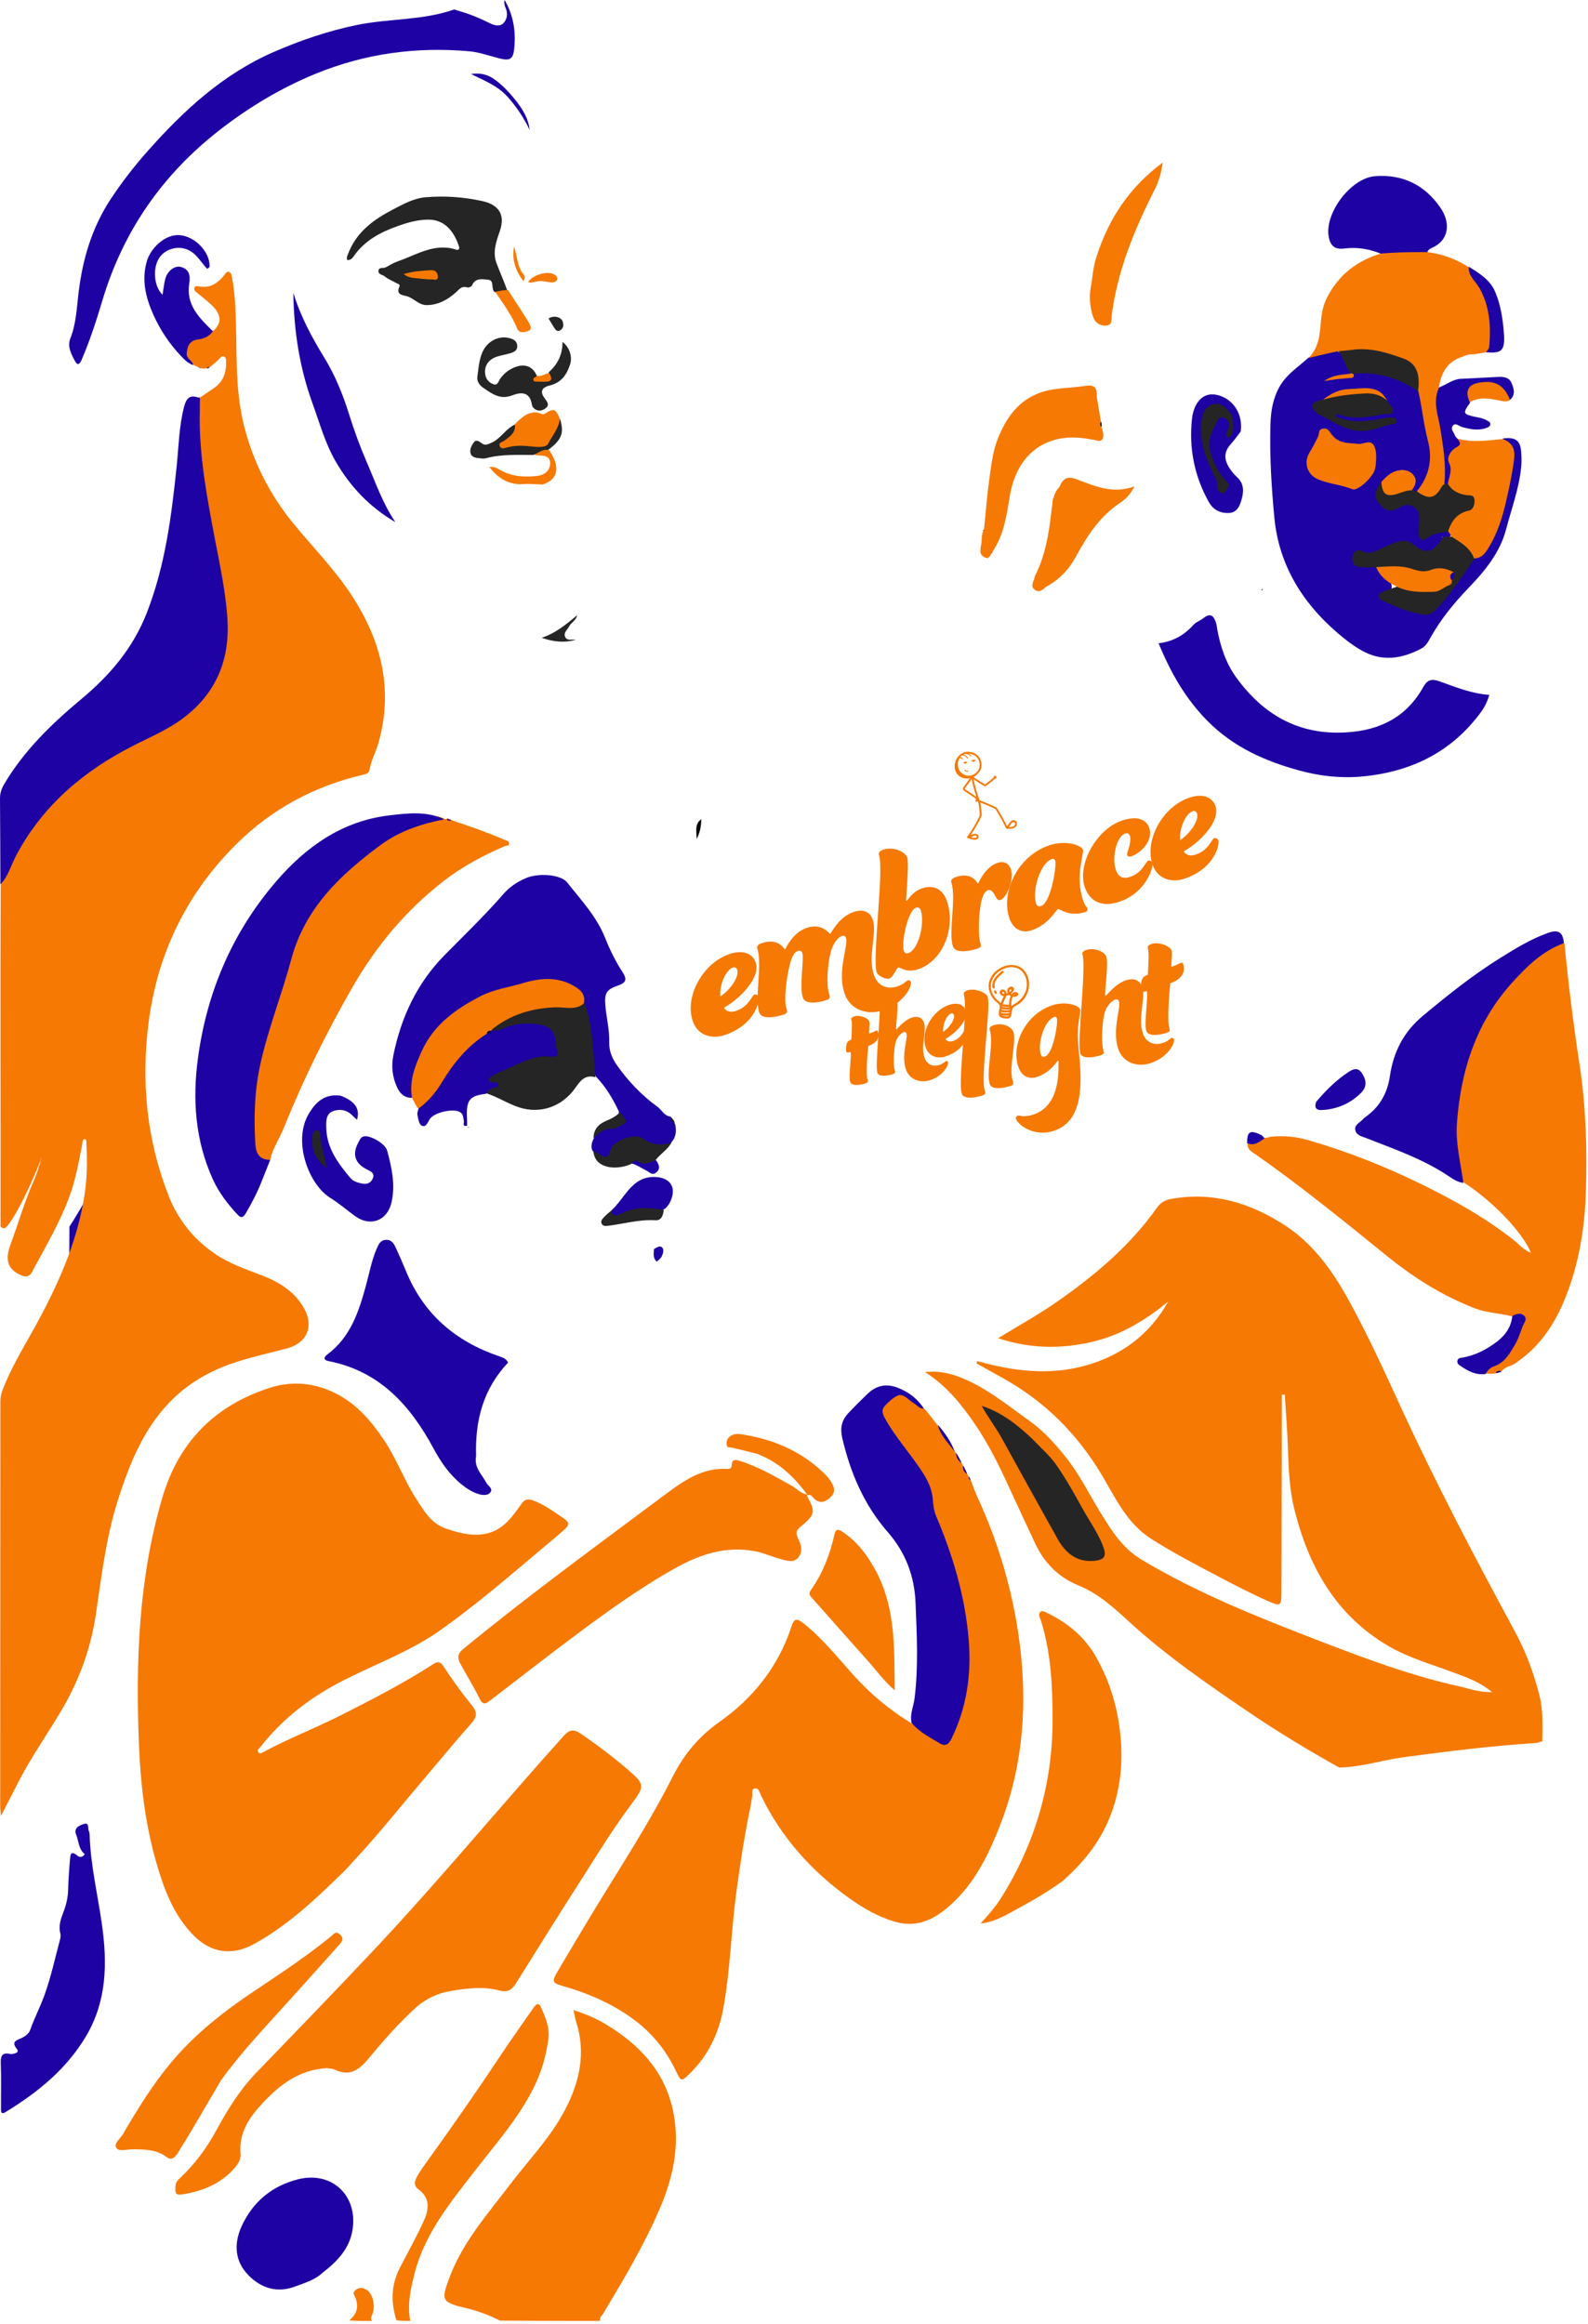 <svg width="477" height="698" viewBox="0 0 477 698" fill="none" xmlns="http://www.w3.org/2000/svg">
<g clip-path="url(#clip0_823_4357)">
<path d="M379.32 176.83C379.1 176.89 378.96 177.03 378.82 177.17C378.88 177.23 378.94 177.28 379 177.34C379.14 177.2 379.27 177.05 379.32 176.83Z" fill="#06354F"/>
<path d="M30.12 382.49C25.08 381.75 23.53 379.09 25.34 374.17C27.92 367.18 30.5 360.2 32.97 353.17C34.48 348.87 35.01 344.32 35.99 339.89C36.06 339.56 36.03 339.16 35.02 338.77C31.66 349.22 26.9 359.03 20.86 368.38C20.77 378.51 20.77 388.5 20.77 398.49C21.01 398.54 21.25 398.58 21.49 398.63C23.22 395.49 24.97 392.37 26.66 389.2C27.81 387.04 29.63 385.23 30.11 382.48L30.12 382.49Z" fill="#1E02A3"/>
<path d="M110.5 253.53C110.94 253.78 111.25 253.56 111.54 253.1C111.14 252.92 110.76 252.98 110.5 253.53Z" fill="#7E3816"/>
<path d="M180.22 697.03C179.96 696.06 180.8 695.47 181.18 694.83C187.39 684.47 193.58 674.1 198.32 662.95C202.12 654.01 204.15 644.74 202.38 635.01C200.09 622.42 192.2 613.99 181.58 607.71C178.76 606.05 175.76 604.79 172.28 603.69C172.56 604.97 172.69 606 173 606.97C176.11 616.47 174.11 625.33 169.61 633.84C165.19 642.2 158.58 648.93 152.94 656.39C146.35 665.09 139.03 673.32 135.07 683.84C132.46 690.78 132.52 691.4 139.78 693.13C143.32 693.97 146.75 695.16 150.16 696.93C160.2 697.02 170.08 697.02 180.22 697.02V697.03Z" fill="#F67904"/>
<path d="M123.23 697.03C122.28 692.16 123.33 687.44 124.53 682.76C127.6 670.77 135.28 661.45 142.62 651.97C148.95 643.8 155.86 636.05 160.47 626.65C162.7 622.1 164.06 617.28 164.73 612.3C165.18 608.96 163.83 605.84 162.51 602.84C161.72 601.05 160.87 602.1 160.21 603.04C156.74 608.04 153.2 612.99 149.84 618.06C142.62 628.94 135.13 639.63 127.5 650.23C126.65 651.41 125.82 652.61 125.15 653.9C124.49 655.17 124.27 656.5 125.72 657.54C129.29 660.1 128.83 663.59 127.34 666.87C125.17 671.67 122.59 676.28 120.16 680.96C117.53 686.03 117.31 691.25 119.08 696.82C120.37 697.03 121.67 697.03 123.22 697.03H123.23Z" fill="#F67904"/>
<path d="M111.7 697.03C111.08 696.05 111.92 695.14 112.11 694.23C112.69 691.42 111.65 688.42 109.84 687.51C108.73 686.95 107.78 687 106.8 687.74C105.72 688.56 106.49 689.38 106.79 690.16C107.82 692.8 107.19 694.95 104.91 696.87C107.03 697.04 109.23 697.04 111.69 697.04L111.7 697.03Z" fill="#F67904"/>
<path d="M60.39 110.62C60.89 110.67 61.26 110.64 61.82 110.66C62.19 110.57 62.4 110.47 62.79 110.42C63.9 109.59 64.87 108.77 65.76 107.87C66.21 107.41 66.56 106.79 67.3 107.11C68.02 107.42 67.9 108.16 67.91 108.77C67.99 112.06 66.96 114.8 64.08 116.67C62.79 117.5 61.57 118.44 60.15 119.33C57.98 119.32 58.08 120.86 58.15 122.08C58.42 126.63 58.62 131.19 58.86 135.74C59.37 145.54 61.97 154.98 63.76 164.55C65.12 171.8 66.64 179.02 67.17 186.37C67.75 194.46 65.64 201.89 60.68 208.44C55.33 215.5 47.53 218.95 39.88 222.61C27.48 228.54 16.95 236.84 8.84 247.94C4.99 253.21 1.46 258.82 0.23 265.69C0.13 282.22 0.14 298.57 0.15 314.91C0.17 332.63 0.19 350.34 0.16 368.3C1.25 369.49 1.88 368.59 2.48 367.84C5.78 363.71 12.43 349.2 13.41 344.55C12.5 347.24 11.75 350.98 10.22 354.42C7.4 360.76 5.5 367.41 3.11 373.89C1.4 378.52 2.41 381.23 6.3 382.97C7.4 383.46 8.39 383.61 9.38 382.45C13.73 374.23 18.5 366.44 21.41 357.73C22.92 353.2 23.74 348.53 24.66 343.88C24.78 343.27 24.7 342.59 25.22 342.11C25.69 342.05 25.89 342.34 25.91 342.73C26.2 347.94 26.23 353.16 25.47 358.33C23.28 373.2 17.13 386.54 9.91 399.55C6.66 405.4 3.14 411.17 0.75 417.5C0.31 418.66 0.11 419.76 0.11 420.93C0.09 461.45 0.07 501.97 0.06 542.49C0.06 543.2 0.17 543.91 0.3 545.37C2.31 541.43 3.99 538.12 5.7 534.82C9.62 527.25 14.6 520.32 18.86 512.96C23.92 504.22 27.29 494.93 28.79 484.85C30.5 473.35 31.84 461.73 35.39 450.6C39.02 439.22 43.44 428.17 52.38 419.7C57.81 414.56 64.3 411.16 71.35 408.92C76.27 407.35 81.35 406.27 86.34 404.91C92.33 403.28 94.36 398.16 91.26 392.78C88.38 387.78 83.81 385.02 78.63 383.02C73.81 381.16 68.9 379.51 64.57 376.55C58.14 372.16 53.47 366.3 50.66 359.14C44.04 342.31 42.34 324.83 44.65 306.95C47.37 285.97 56.34 267.9 71.33 253.18C81.67 243.02 94.23 236.22 108.45 232.82C109.53 232.56 110.79 232.43 111 231.17C111.46 228.35 112.89 225.89 113.66 223.2C118.26 206.97 114.53 192.31 105.48 178.56C100.47 170.94 94.09 164.46 88.33 157.47C81.21 148.83 76.18 139.1 73.36 128.1C70.35 116.39 71.34 104.5 70.71 92.69C70.54 89.48 70.3 86.31 69.65 83.17C69.52 82.53 69.46 81.84 68.71 81.66C68.04 81.5 67.76 82.13 67.45 82.53C65.46 85.04 63.11 86.7 59.69 86C59.27 85.91 58.74 85.79 58.47 86.3C58.17 86.89 58.49 87.35 58.94 87.72C60.47 89 62.07 90.21 63.52 91.58C66.48 94.38 66.71 96.86 64.18 99.29C62.58 99.62 61.23 100.14 59.87 100.61C54.38 102.54 53.73 105.33 58.01 109.52C58.45 109.78 58.74 109.88 59.21 110.12C59.71 110.26 59.99 110.36 60.38 110.63L60.39 110.62Z" fill="#F67904"/>
<path d="M402.32 530.82C409.04 530.69 415.31 528.56 421.8 527.7C434.9 525.96 448 524.31 461.19 523.47C461.81 523.43 462.43 523.21 463.26 522.95C463.34 518.28 463.56 513.76 462.42 509.23C460.74 502.56 458.38 496.15 455.14 490.16C442.99 467.7 431.09 445.12 420.46 421.9C415.62 411.34 410.78 400.77 405.18 390.59C400.3 381.71 394.48 373.48 385.8 367.89C375.38 361.19 364.1 357.75 351.58 360.11C349.95 360.42 348.62 361.16 347.57 362.64C339.28 374.36 328.45 383.38 316.75 391.47C311.51 395.09 305.92 398.12 299.81 401.9C309.25 405.01 318.15 405.13 327.16 403.2C336.27 401.24 344.01 396.6 350.91 390.85C345.4 400.74 336.9 407.12 325.89 410.15C315.02 413.15 304.25 411.77 293.54 408.77C293.47 409 293.4 409.23 293.33 409.46C296.1 411.01 298.88 412.54 301.64 414.1C313.96 421.04 323.56 430.64 330.86 442.82C335 449.74 338.43 457.41 345.62 462.03C352.27 466.3 359.29 469.92 366.27 473.61C371.07 476.14 375.88 478.63 380.85 480.82C384.61 482.48 384.91 482.39 384.92 478.27C384.98 459.89 385 441.5 385.03 423.12C385.03 421.7 385.03 420.27 385.03 418.85H385.91C386.24 424.22 386.69 429.58 386.86 434.95C387.06 441.18 387.32 447.41 388.84 453.46C393.12 470.49 401.2 484.98 416.83 494.21C422.97 497.84 429.82 499.76 436.44 502.23C440.33 503.68 444.28 504.98 448.19 508.18C444.19 508.28 441.15 507.07 438.06 506.39C423.82 503.23 410.19 498.14 396.61 492.91C378.21 485.82 359.91 478.57 342.9 468.4C337.15 464.96 333.82 459.62 330.51 454.19C327.1 448.61 324.2 442.72 320.1 437.57C316.87 433.51 313.41 429.68 309.19 426.69C303.56 422.7 298.18 418.3 291.95 415.2C287.54 413.01 282.99 411.46 277.86 412.07C284.18 416.07 288.73 421.67 292.83 427.67C297.47 434.46 300.95 441.89 304.34 449.36C306.49 454.08 308.73 458.76 310.91 463.46C313.67 469.41 317.97 473.72 324.09 476.21C330.01 478.62 334.64 482.9 339.26 487.13C350.31 497.25 362.6 505.69 374.94 514.09C383.75 520.08 392.84 525.57 402.3 530.85L402.32 530.82Z" fill="#F67904"/>
<path d="M105.91 559.22C113.25 551.43 119.77 543.18 126.57 535.18C131.56 529.31 136.44 523.35 141.55 517.59C143.35 515.56 143.43 514.21 141.68 512.08C138.65 508.38 135.86 504.47 133.23 500.47C132.25 498.98 131.51 498.9 130.23 499.72C121.23 505.51 111.73 510.42 102.19 515.23C94.57 519.07 86.59 522.14 79.07 526.2C78.63 526.44 77.99 526.82 77.59 526.24C77.09 525.52 77.87 525.11 78.24 524.65C85.11 515.81 93.78 509.37 103.79 504.33C113.33 499.53 123.46 495.82 132.27 489.58C142.88 482.06 152.73 473.59 162.65 465.21C164.73 463.45 166.85 461.73 168.9 459.94C171.32 457.81 171.29 457.27 168.69 455.56C165.88 453.71 163.2 451.68 159.95 450.55C158.45 450.03 157.56 450.37 156.7 451.56C155.48 453.25 154.28 454.98 152.87 456.5C147.6 462.19 141.14 461.66 133.68 458.95C129.38 457.39 127.34 453.71 125.08 450.23C121.36 444.51 119.09 437.99 115.25 432.33C111.14 426.26 106.46 420.89 99.49 417.83C93.31 415.12 87.07 414.82 80.82 416.86C64.4 422.21 53.64 433.15 48.73 449.87C41.66 473.94 40.75 498.59 41.71 523.4C42.18 535.46 43.55 547.45 46.87 559.09C49.17 567.14 52.03 574.99 58.07 581.17C63.36 586.58 69.76 587.47 76.41 583.78C86.59 578.13 94.94 570.21 103.19 562.16C104.1 561.27 104.95 560.32 105.92 559.23L105.91 559.22Z" fill="#F67904"/>
<path d="M281.55 427.96C280.34 426.31 279.15 424.85 277.87 423.24C275.59 422.42 274.42 420.38 272.58 419.19C270.48 417.83 268.83 417.5 267.1 419.55C266.75 419.96 266.19 420.16 265.77 420.5C263.71 422.12 263.44 424.22 264.72 426.56C268.03 432.58 272.71 437.62 276.48 443.31C277.51 444.87 278.59 446.52 278.67 448.26C278.92 453.42 281.23 457.91 282.84 462.62C285.03 468.99 286.63 475.52 288.18 482.07C289.55 487.89 289.96 493.75 289.91 499.67C289.85 506.81 288.17 513.57 285.15 520.01C284.11 522.23 283.32 522.39 281.06 521.53C278.56 520.59 276.95 518.15 274.02 517.66C267.28 513.65 261.5 508.76 256.35 503.06C251.56 497.75 247.1 492.1 241.47 487.61C239.31 485.89 238.54 486.02 237.74 488.46C233.82 500.51 226.25 509.95 216.12 517.12C209.88 521.54 205.44 526.86 202.01 533.65C195.38 546.8 187.35 559.17 179.66 571.73C175.5 578.53 171.43 585.39 167.38 592.26C165.74 595.03 165.91 595.54 168.89 596.39C176.82 598.65 184.33 601.91 190.87 606.88C196 610.78 200.09 615.81 202.91 621.72C204.57 625.2 204.59 625.33 207.36 622.57C212.79 617.17 215.93 610.59 217.29 603.04C219.36 591.61 219.6 579.98 221.15 568.49C222.36 559.55 223.71 550.62 225.58 541.79C225.73 541.08 225.73 540.33 225.92 539.63C226.16 538.74 225.51 537.26 226.8 537.08C227.91 536.93 228.19 538.39 228.6 539.24C234.71 551.9 243.82 561.98 255.15 570.11C259.28 573.07 263.66 575.58 268.62 577.08C274.51 578.87 279.38 577.08 283.86 573.5C291.95 567.03 296.44 558.15 300.17 548.77C306.8 532.11 308.5 514.77 306.69 497.1C305 480.57 300.56 464.72 293.6 449.6C292.91 448.11 292.35 446.57 291.73 444.86C291.49 444.29 291.19 443.97 290.93 443.43C290.89 443.27 290.73 443.06 290.71 442.93C289.95 442.13 289.66 441.18 289.22 440.14C289.22 439.96 289.06 439.8 289.06 439.69C288.13 438.76 287.78 437.59 287.14 436.38C287.06 436.22 286.95 436.12 286.93 436.04C285.08 433.38 283.34 430.74 281.54 427.93L281.55 427.96Z" fill="#F67904"/>
<path d="M450.95 411.91C452.04 410.41 453.77 410.36 455.06 409.5C463.1 404.16 467.82 396.41 471.03 387.58C474.49 378.05 476.05 368.16 476.36 358.06C476.76 345.24 476.4 332.41 474.47 319.75C472.64 307.74 471.11 295.7 469.95 283.38C467.03 282.1 464.96 284.15 463.12 285.62C457.06 290.45 451.19 295.56 447.18 302.36C443.51 308.58 440.6 315.12 438.93 322.21C437.52 328.17 436.24 334.14 436.32 340.29C436.37 344.41 437.48 348.4 437.97 352.47C438.1 353.59 438.91 354.2 439.67 355.13C448.16 360.53 457.44 370.14 459.84 376.22C457.67 375.44 456.37 373.75 454.8 372.51C446.12 365.66 436.54 360.32 426.66 355.5C415.78 350.19 404.54 345.76 392.91 342.4C389.34 341.37 385.57 340.95 381.52 341.41C381.24 341.42 381.39 341.61 381.36 341.5C381.05 341.5 380.76 341.63 380.23 341.76C378 341.21 376.63 342.71 374.8 343.38C374.51 345.27 376.11 345.96 377.16 346.69C390.86 356.28 403.8 366.83 416.79 377.34C424.7 383.74 433.32 389.16 442.92 392.89C446.47 394.27 450.19 394.33 453.99 395.28C455.8 395.4 456.79 396.1 456.18 397.76C454.76 401.59 453.44 405.51 450.03 408.2C449.29 408.78 448.51 409.15 447.66 409.5C446.43 410.01 445.76 410.9 446.36 412.5C447.16 412.62 447.9 412.57 448.92 412.54C449.65 412.13 450.28 412.21 450.97 411.93L450.95 411.91Z" fill="#F67904"/>
<path d="M98.22 621.1C99.17 621.26 99.95 621.27 100.59 621.58C105.39 623.89 108.2 621.25 111.05 617.81C115.34 612.64 119.79 607.6 124.78 603.05C127.87 600.23 131.47 598.6 135.38 597.94C140.22 597.13 145.22 596.49 150.06 597.8C152.67 598.5 153.86 597.42 155.08 595.48C161.52 585.16 167.97 574.85 174.52 564.61C179.4 556.97 184.12 549.22 189.57 541.95C193.77 536.34 193.78 535.88 188.33 531.24C183.84 527.41 179.13 523.84 174.23 520.53C172.33 519.24 170.98 519.47 169.34 521.3C150.09 542.7 131.78 564.93 112.05 585.89C100.46 598.2 88.7 610.35 76.95 622.51C71.97 627.66 68.3 633.68 64.91 639.91C62.02 645.22 58.45 650.02 54.03 654.15C53.33 654.81 52.81 655.4 52.73 656.41C52.5 659.13 52.91 659.38 55.6 658.89C61.03 657.9 65.87 655.9 69.78 651.85C71.17 650.41 72.43 648.75 72.26 646.87C71.67 640.37 74.99 635.75 79.07 631.41C84.25 625.91 90.05 621.53 98.22 621.11V621.1Z" fill="#F67904"/>
<path d="M227.71 436.73C233.91 439.17 238.4 443.34 242.46 448.86C240.34 448.44 239.37 447.06 238.03 446.32C232.96 443.52 227.97 440.57 222.41 438.79C221.08 438.37 219.82 438.03 219.78 440.14C219.76 440.97 219.17 441.2 218.45 441.16C211.04 440.69 205.38 444.69 199.9 448.77C179.58 463.93 159.1 478.88 139.48 494.95C137.81 496.32 137.04 497.35 138.28 499.65C140.17 503.18 142.32 506.57 144.07 510.16C145.14 512.36 146.12 511.54 147.36 510.59C155.37 504.45 163.32 498.25 171.39 492.2C181.5 484.62 191.72 477.17 202.77 470.98C210.24 466.8 218.07 464.21 226.82 465.87C229.53 466.38 231.98 467.58 234.63 468.26C236.45 468.73 238.32 469.44 239.73 467.81C241.23 466.08 240.66 463.93 239.78 462.13C239.07 460.67 238.99 459.72 240.32 458.63C244.94 454.83 245.06 454.12 242.34 449.14C243.63 448.49 244.12 449.73 244.75 450.26C246.15 451.42 247.45 451.22 248.74 450.27C250.17 449.22 251.05 447.89 250.19 446.04C249.65 444.88 248.93 443.86 248 442.93C241.27 436.18 233.03 432.51 223.78 430.92C222.23 430.65 220.54 430.27 219.08 431.55C218.27 432.26 218.15 433.09 218.29 434C218.43 434.87 219.26 434.63 219.84 434.76C222.41 435.36 224.97 435.98 227.71 436.7V436.73Z" fill="#F67904"/>
<path d="M0.12 265.6C2.45 263.25 3.3 259.83 4.91 256.82C12.87 241.85 25.12 231.55 39.94 223.99C45.45 221.18 51.21 218.8 56.06 214.88C65.38 207.36 69.11 197.43 68.3 185.63C67.75 177.6 66.06 169.75 64.55 161.87C62.25 149.85 59.99 137.82 59.98 125.52C59.98 123.6 60.06 121.69 60.04 119.56C57.27 118.49 56.09 119.18 55.31 122.12C53.76 127.98 53.69 134.04 53.07 140.01C51.51 155 49.63 169.87 44.09 184.07C39.97 194.63 33.02 202.78 24.48 209.9C15.57 217.33 7.25 225.35 1.26 235.48C0.42 236.89 -0.01 238.23 -7.3642e-05 239.83C0.07 248.33 0.08 256.82 0.12 265.59V265.6Z" fill="#1E02A3"/>
<path d="M134.34 245.84C133.99 245.95 133.87 246.05 133.69 246.01C131.65 244.8 129.46 244.96 127.51 245.51C116.82 248.57 107.81 254.29 100.71 262.96C97.89 266.41 94.67 269.53 92.15 273.25C89.05 277.84 87.05 282.86 85.85 288.24C84.71 293.33 82.24 297.99 81 303.04C78.97 311.25 75.97 319.23 75.26 327.73C74.79 333.28 74.96 338.86 75.21 344.43C75.27 345.83 76.07 347.05 76.86 348.14C78.02 349.72 79.52 349.95 81.16 348.35C81.91 344.8 83.92 342.02 85.17 338.92C91.07 324.26 98.03 310.11 105.91 296.42C112.98 284.13 121.93 273.39 133.16 264.67C138.78 260.31 145.01 256.97 151.53 254.15C152.05 253.92 153 254.17 152.91 253.21C152.84 252.43 152.01 252.43 151.44 252.18C146.46 250 141.33 248.24 136 246.44C135.43 246.13 135.04 245.88 134.36 245.82L134.34 245.84Z" fill="#F67904"/>
<path d="M81.18 348.35C78.28 348.22 76.9 347 76.69 343.44C76.21 335.48 76.47 327.51 78.18 319.7C80.52 309 84.63 298.78 87.44 288.25C91.6 272.67 102.26 262.69 114.37 253.74C119.89 249.66 126.46 247.43 133.46 246.06C128.18 243.53 122.48 244.22 116.91 244.88C102.7 246.57 91.79 254.38 82.8 264.88C69.78 280.08 62.16 297.88 59.47 317.71C57.77 330.23 58.63 342.5 63.94 354.19C65.78 358.23 68.45 361.67 71.45 364.88C72.67 366.18 73.35 365.21 73.94 364.19C75.68 361.19 77.3 358.12 78.56 354.88C79.38 352.76 80.26 350.66 81.17 348.34L81.18 348.35Z" fill="#1E02A3"/>
<path d="M178.38 341.82C177.76 343.09 177.41 344.21 177.93 345.56C178.79 346.2 179.06 347.12 179.79 347.71C181.8 349.31 183.06 349.16 184.39 346.98C186.7 343.21 190 342.1 193.71 344.14C196.67 345.77 199.21 345.53 201.72 343.02C203.11 341.41 203.2 339.72 202.82 337.69C202.29 336.84 202.03 336.12 201.41 335.41C201.28 335.28 201.27 335.31 201.29 335.31C199.47 335.09 198.79 333.33 197.48 332.38C192.74 328.94 188.72 324.74 185.34 319.94C183.88 317.87 182.92 315.62 183 313.06C183.11 309.29 182.15 305.64 181.83 301.92C181.52 298.32 182.15 297.17 185.63 295.98C188.18 295.1 188.38 294.07 186.96 291.89C184.87 288.68 183.18 285.22 181.76 281.65C179.21 275.24 174.52 270.3 170.36 265.02C168.44 262.58 161.73 262.08 157.89 263.75C155.35 264.85 153.04 266.38 151.24 268.46C145.62 274.93 139.45 280.85 133.44 286.95C125.31 295.21 120.44 305.56 118.15 316.99C117.53 320.07 117.82 323.19 119.09 326.14C119.91 328.04 121.05 329.59 123.53 329.72C125.04 329.27 125.1 329.27 125.2 327.76C125.34 325.67 125.7 323.63 126.09 321.57C127.73 312.83 133.52 307.25 140.46 302.84C148.37 297.81 157.32 295.64 166.68 295.47C170.83 295.4 173.33 297.41 174.64 301.51C175.34 307.78 177.22 313.68 177.08 319.83C177.05 321.34 178.53 321.85 178.97 323.29C182.01 326.43 184.07 329.95 185.9 333.84C185.85 337.27 185.76 337.42 182.5 337.93C180.27 338.28 178.97 339.53 178.37 341.85L178.38 341.82Z" fill="#1E02A3"/>
<path d="M151.58 0C151.32 0.86 151.58 1.7 151.95 2.57C152.59 4.12 152.3 5.82 151.26 6.91C150.18 8.05 148.53 7.68 147.17 6.99C144.07 5.43 140.89 4.12 137.54 3.2C137.11 3.08 136.61 2.78 136.26 2.9C126.8 6.19 116.72 5.53 107.07 7.53C98.56 9.29 90.4 12.07 82.43 15.52C67.07 22.17 55.16 33.16 44.25 45.49C40.25 50.02 36.58 54.74 33.25 59.79C27.6 68.38 24.8 77.87 23.59 87.97C23.04 92.57 22.88 97.22 21.12 101.66C20.15 104.1 21.46 106.54 22.66 108.67C23.4 109.97 24.08 109.09 24.51 108.09C26.99 102.31 28.94 96.33 30.73 90.32C36.96 69.42 48.8 52.41 65.95 39.07C74.84 32.15 84.46 26.38 94.89 22.12C109.68 16.07 125.13 13.98 141.02 15.41C144.07 15.68 147.04 16.81 150.05 17.55C153.16 18.32 154.13 17.8 154.46 14.6C154.99 9.53 154.26 4.63 151.58 0.01V0Z" fill="#1E02A3"/>
<path d="M273.81 517.41C276.17 520.25 279.3 521.73 282.21 523.52C283.97 524.6 284.97 523.87 285.82 522.14C290.4 512.76 291.82 502.85 290.98 492.55C289.93 479.54 286.25 467.21 281.17 455.26C280.44 453.55 280.33 451.71 280.15 449.91C279.84 446.93 278.6 444.47 276.96 441.94C273.34 436.37 268.77 431.47 265.62 425.58C264.99 424.4 264.82 423.28 265.72 422.28C266.81 421.08 268.15 419.88 269.45 419.21C271.36 418.22 272.78 420.45 274.36 421.33C275.36 421.89 276.03 423.02 277.56 423.09C275.66 420.11 272.9 417.97 269.48 416.7C266.17 415.48 263.22 416.09 260.64 418.55C258.67 420.44 256.74 422.36 254.86 424.35C252.73 426.61 252.32 428.99 253 431.89C255.44 442.35 259.55 451.98 266.69 460.15C272 466.23 274.7 473.36 275.01 481.38C275.39 490.97 275.91 500.57 274.7 510.15C274.4 512.48 273.26 514.71 273.8 517.41H273.81Z" fill="#1E02A3"/>
<path d="M143.01 437.32C142.67 426.68 145.09 417.18 152.62 409.21C152.05 408.02 151.01 407.68 149.96 407.32C136.94 402.91 127.31 394.76 122 381.85C121.03 379.49 120 377.15 118.94 374.83C118.36 373.58 117.71 372.32 116.01 372.35C114.3 372.38 113.74 373.66 113.18 374.94C111.63 378.47 110.97 382.27 109.96 385.95C107.8 393.86 105.33 401.56 98.34 406.76C97.31 407.53 97.01 408.44 98.7 408.77C114.02 411.78 123.26 422.05 130.26 435.08C132.43 439.11 135.01 442.86 138.63 445.78C140.06 446.94 141.59 447.97 143.32 448.56C144.59 448.99 146.27 449.34 147.22 448.28C148.3 447.08 146.58 446.27 146.08 445.31C144.76 442.79 142.33 440.74 143.01 437.32Z" fill="#1E02A3"/>
<path d="M294.57 577.65C299.12 577.23 302.89 574.68 306.84 572.57C311.03 570.33 315.07 567.85 319.14 564.96C325.28 559.54 330.2 553.51 333.24 546.03C337.2 536.27 337.65 526.26 335.83 516C334.69 509.58 332.56 503.57 329.38 497.88C325.87 491.6 320.67 487.32 314.3 484.28C313.75 484.02 313 483.59 312.5 484.1C311.73 484.9 312.42 485.89 312.66 486.66C315.72 496.37 316.16 506.43 316.17 516.43C316.2 535.68 310.96 553.56 300.75 569.92C299.03 572.68 296.88 575.12 294.57 577.63V577.65Z" fill="#F67904"/>
<path d="M439.56 355.26C438.78 349.4 437.19 343.53 437.62 337.45C438.74 321.46 443.5 306.77 454.49 294.8C458.73 290.17 463.34 285.57 469.77 283.24C469.47 279.99 468.15 279.06 465.05 280.15C459.97 281.94 455.4 284.75 450.83 287.58C442.53 292.72 434.95 298.79 427.45 305.03C421.59 309.9 418.55 315.95 417.49 323.2C416.76 328.17 414.58 332.15 410.58 335.15C410.14 335.48 409.68 335.79 409.32 336.2C408.45 337.18 406.76 337.79 407.11 339.4C407.46 341.01 409.1 341.29 410.47 341.83C419.01 345.18 427.72 348.18 435.4 353.4C436.61 354.22 437.85 355 439.55 355.26H439.56Z" fill="#1E02A3"/>
<path d="M3.34 616.89C0.83 616.31 0.14 617.2 0.23 619.53C0.41 624 0.27 628.49 0.3 632.97C0.3 633.8 0.12 635.25 1.64 634.32C11.31 628.41 19.99 621.41 25.87 611.47C32.07 600.98 32.27 589.67 30.63 578.02C29.37 569.08 27.22 560.27 26.93 551.2C26.92 550.75 26.87 550.25 26.67 549.86C26.28 549.09 26.89 547.33 25.35 547.74C23.99 548.1 22.03 548.91 22.86 550.95C23.67 552.94 23.57 555.34 25.45 556.83C24.81 557.91 23.81 557.79 23.27 557.33C21.06 555.44 21.13 557.35 21.01 558.66C20.75 561.65 20.54 564.64 20.46 567.64C20.4 569.97 19.86 572.14 19.03 574.29C18.25 576.33 17.52 578.4 18.13 580.69C18.3 581.35 18.13 582.15 17.94 582.85C16.46 588.36 15.25 593.97 13.31 599.31C12.05 602.78 10.31 606.11 9.07 609.63C8.68 610.73 7.62 611.52 6.53 612.04C5.05 612.75 3.21 613.03 5.09 615.41C5.9 616.44 4.44 616.76 3.33 616.91L3.34 616.89Z" fill="#1E02A3"/>
<path d="M66.48 624.62C72.91 615.76 80.37 608.04 87.53 600.06C92.26 594.79 97.02 589.54 101.72 584.24C102.53 583.33 103.56 582.29 102.15 580.99C100.79 579.73 100.14 580.96 99.23 581.7C92.08 587.49 84.44 592.58 76.79 597.67C67.28 604 58.31 611.01 51.02 619.87C45.99 625.98 41.77 632.69 37.75 639.51C37.52 639.9 37.29 640.3 37.08 640.7C36.31 642.19 34.08 643.61 34.92 645.03C35.68 646.3 38.12 645.46 39.82 645.48C43.47 645.53 46.95 645.45 50.21 647.92C52.07 649.33 53.4 646.58 54.14 645.39C58.37 638.62 62.29 631.65 66.47 624.62H66.48Z" fill="#F67904"/>
<path d="M96.93 682.53C101.29 679.16 104.88 675.4 105.84 669.94C107.68 659.56 99.83 651.94 89.57 654.48C81.77 656.42 75.88 661.26 72.53 668.7C70.17 673.96 70.54 679.23 74.74 683.42C78.6 687.28 83.38 688.72 88.78 686.64C91.57 685.57 94.52 684.8 96.93 682.52V682.53Z" fill="#1E02A3"/>
<path d="M263.41 472.36C260.77 467.39 257.68 463.11 253.07 460.03C251.49 458.97 250.97 459.41 250.63 460.91C249.29 466.91 247.1 472.55 243.52 477.59C242.7 478.75 243.44 479.39 244.12 480.15C249.78 486.51 255.41 492.9 261.08 499.25C263.41 501.85 265.41 504.76 268.75 507.63C268.62 495.15 269.04 483.43 263.4 472.35L263.41 472.36Z" fill="#F67904"/>
<path d="M175.42 301.16C175.82 298.74 174.59 297.47 172.85 296.38C167.68 293.15 162.26 293.67 156.83 295.32C152.7 296.58 148.36 297.11 144.43 299.13C136.94 302.98 130.26 307.74 126.69 315.66C124.77 319.93 122.9 324.38 123.72 329.51C124.23 330.66 124.75 331.63 125.43 332.8C126.54 333.47 127.4 333.19 128.09 332.52C130.48 330.17 132.93 327.92 134.51 324.81C137.28 319.37 141.5 315.16 146.68 311.64C147.26 311.2 147.5 310.72 148.05 310.24C148.29 310 148.37 309.89 148.58 309.63C152.94 306.63 157.6 304.88 162.63 304.25C165.41 303.9 168.19 303.4 171.06 303.95C173.02 304.33 174.61 303.39 175.41 301.16H175.42Z" fill="#F67904"/>
<path d="M102.24 329.05C97.59 328.47 94.99 330.79 92.81 334.39C87.77 342.68 92.74 355.76 99.21 359.75C101.83 361.37 104.18 363.43 106.69 365.24C111.24 368.52 116.31 366.65 117.59 361.15C118.82 355.83 117.67 350.64 116.29 345.54C115.75 343.55 111.71 341.19 109.7 341.23C109.09 341.24 108.64 341.48 108.3 341.93C108.08 342.22 107.94 342.56 107.76 342.88C105.7 346.553 106.513 349.327 110.2 351.2C111.26 351.74 112.57 352.23 112.03 353.76C111.5 355.23 110.26 355.77 108.7 355.44C107.43 355.17 106.13 354.81 105.29 353.82C101.57 349.41 98.13 344.83 98 338.68C97.96 336.73 97.85 334.54 100.01 333.72C102.29 332.86 104.5 333.43 106.21 335.36C106.5 335.69 106.87 335.94 107.25 336.26C108.17 332.92 106.65 330.71 102.25 329.04L102.24 329.05Z" fill="#1E02A3"/>
<path d="M146.27 310.44C140.36 314.15 136.22 319.28 132.73 325.05C130.93 328.03 128.72 330.73 125.73 332.92C125.51 333.64 125.26 334.31 125.4 334.88C125.69 336.08 125.79 337.81 126.91 338.15C128.14 338.53 128.56 336.77 129.24 335.9C130.72 334.01 136.28 332.77 138.24 334.02C139.22 334.65 139.12 335.71 139.34 336.67C139.46 337.2 138.69 338.41 140.31 338.09C140.36 336.82 140.25 335.65 140.24 334.47C140.21 330.29 141.34 329.05 145.82 328.52C146.6 328.14 147.23 328 147.85 327.89C149.52 327.61 150.57 326.79 150.34 324.94C150.18 323.71 150.8 323.05 151.82 322.63C156.51 320.73 160.91 317.92 166.34 318.48C168.04 318.65 168.8 317.45 168.6 315.8C168.5 314.99 168.02 314.22 168.11 313.4C168.54 309.17 166.06 307.17 161.75 306.32C158.23 305.62 154.83 305.98 151.65 307.65C150.43 308.29 149.13 308.69 147.71 309.35C147.55 309.48 147.58 309.49 147.59 309.47C147.26 309.83 146.87 310.14 146.27 310.42V310.44Z" fill="#1E02A3"/>
<path d="M118.75 156.78C114.93 151.2 112.73 144.67 110.01 138.42C108.07 133.95 106.4 129.33 104.94 124.67C103.06 118.66 100.76 112.88 97.46 107.5C93.68 101.33 90.26 94.99 88.11 87.93C88.26 99.28 89.97 110.41 93.87 121.14C96.01 127.04 97.67 133.14 100.84 138.61C105.2 146.13 111.01 152.3 118.74 156.79L118.75 156.78Z" fill="#1E02A3"/>
<path d="M57.99 109.62C57.85 108.29 56 107.73 56.08 106.28C56.19 104.2 56.86 102.27 59.39 101.96C61.18 101.75 62.74 101.14 63.94 99.48C59.81 95.41 55.74 91.52 56.88 84.92C57.23 82.87 56.82 80.78 54.32 80.17C52.39 79.69 50.23 81.41 49.62 83.86C49.25 85.34 49.1 86.88 48.83 88.53C46.03 85.86 45.79 79.84 48.2 76.95C50.11 74.65 53.41 73.85 56.11 74.88C58.98 75.98 60.32 78.74 62.17 80.7C62.92 80.48 62.97 80.1 62.96 79.74C62.82 75.26 58.32 70.93 53.92 70.62C49.44 70.3 45.24 74.67 44.14 78.34C42.45 84 43.75 89.34 46.05 94.48C48.1 99.08 50.89 103.26 54.38 106.94C55.39 108 56.41 109.05 58 109.65L57.99 109.62Z" fill="#1E02A3"/>
<path d="M446.21 412.64C446.9 411.48 447.53 410.77 448.95 410.27C452.08 409.17 453.68 406.21 455.26 403.49C456.2 401.87 456.68 399.99 457.4 398.24C457.81 397.26 458.78 396.21 457.9 395.23C456.96 394.18 455.61 394.45 454.27 395.23C453.74 399.94 450.65 402.45 447.25 404.58C444.87 406.07 442.25 407.18 439.43 407.69C438.73 407.81 437.87 407.8 437.76 408.77C437.66 409.63 438.32 409.95 438.96 410.38C441.1 411.83 443.3 413.01 446.2 412.65L446.21 412.64Z" fill="#1E02A3"/>
<path d="M395.35 330.91C394.72 332.63 395.39 333.44 396.91 333.37C401.64 333.17 405.75 331.39 409.04 327.99C410.33 326.66 410.51 324.92 409.6 323.17C408.42 320.87 407.28 320.49 405.05 321.95C401.38 324.36 398.3 327.43 395.35 330.9V330.91Z" fill="#1E02A3"/>
<path d="M160.36 136.34C160.7 136.64 161.05 136.73 161.41 136.75C163.16 136.83 165.26 136.77 165.25 139.14C165.24 141.42 163.46 142.72 161.32 142.94C157.5 143.34 153.72 143.14 150.25 141.15C149.31 140.61 148.37 140.04 146.98 140.25C149.48 143.44 152.6 145.67 157.03 145.38C158.92 145.26 160.83 145.41 162.97 145.51C167.63 144.11 168.39 140.2 165.01 135.29C163.06 134 161.56 134.26 160.37 136.33L160.36 136.34Z" fill="#F67904"/>
<path d="M141.51 22.24C145.25 24.13 149.39 25.66 152.43 29.04C155.1 32.01 157.3 35.29 159.1 39.03C158.75 35.86 157.2 33.06 155.16 30.48C153.13 27.91 150.94 25.48 148.23 23.63C146.29 22.31 144.08 21.83 141.52 22.24H141.51Z" fill="#1E02A3"/>
<path d="M160.92 84.6C162.72 84.09 164.21 84.74 165.73 84.82C166.56 84.86 167.26 84.48 167.39 83.74C167.49 83.16 166.91 82.63 166.31 82.34C164.19 81.33 160.15 82.52 158.64 84.66C159.34 85.12 160.02 84.69 160.92 84.6Z" fill="#F67904"/>
<path d="M374.6 343.33C376.66 344.2 378.16 343.04 379.84 341.87C379.48 341.38 379.01 340.9 378.45 340.66C375.4 339.34 374.58 339.9 374.61 343.33H374.6Z" fill="#1E02A3"/>
<path d="M154.42 74.1C153.68 77.8 154.79 81.22 157.18 84.38C157.69 83.79 157.78 83.01 157.4 82.57C155.3 80.18 155.44 77.05 154.42 74.1Z" fill="#F67904"/>
<path d="M197.26 378.9C197.92 378.41 198.54 377.84 198.86 377.13C199.22 376.32 199.52 375.2 198.83 374.58C198.21 374.02 197.3 374.61 196.43 375.12C196.41 376.44 196.02 377.77 197.27 378.9H197.26Z" fill="#1E02A3"/>
<path d="M281.7 427.87C282.39 431 284.79 433.27 286.77 435.94C285.72 433.02 283.9 430.42 281.7 427.87Z" fill="#1E02A3"/>
<path d="M287.22 436.33C287.09 437.58 287.78 438.58 288.89 439.53C288.5 438.54 287.93 437.48 287.22 436.33Z" fill="#1E02A3"/>
<path d="M289.34 440.12C289.13 441.08 289.42 442.02 290.54 442.75C290.29 441.97 289.87 441.12 289.34 440.12Z" fill="#1E02A3"/>
<path d="M451 411.93C450.38 411.48 449.75 411.57 449.21 412.39C449.75 412.39 450.33 412.21 451 411.93Z" fill="#1E02A3"/>
<path d="M60.4 110.67C60.22 110.5 59.93 110.31 59.51 110.18C59.69 110.38 59.98 110.51 60.4 110.67Z" fill="#1E02A3"/>
<path d="M291.01 443.4C290.77 443.82 291.06 444.17 291.59 444.58C291.54 444.29 291.33 443.9 291.01 443.4Z" fill="#1E02A3"/>
<path d="M62.87 110.48C62.66 109.99 62.4 110.29 62.07 110.6C62.26 110.65 62.52 110.58 62.87 110.48Z" fill="#1E02A3"/>
<path d="M134.26 245.86C134.28 246.5 134.79 246.51 135.56 246.45C135.34 246.21 134.88 246.04 134.26 245.86Z" fill="#1E02A3"/>
<path d="M140.73 338.73C140.87 338.64 140.87 338.49 140.73 338.33C140.62 338.44 140.63 338.57 140.73 338.73Z" fill="#1E02A3"/>
<path d="M381.3 341.37C381.3 341.37 381.27 341.5 381.25 341.46C381.23 341.42 381.29 341.38 381.3 341.37Z" fill="#1E02A3"/>
<path d="M152.34 87.16C151.32 84.29 150.14 81.7 149.14 79.04C147.88 75.71 149.1 72.4 150.13 69.42C151.82 64.52 149.93 61.47 144.71 60.35C139.15 59.15 133.49 58.76 127.83 59.24C124.23 59.55 121.07 61.34 117.93 62.97C112.13 65.99 107 69.76 104.57 76.23C104.44 76.57 104.27 76.9 104.2 77.25C104.15 77.5 104.25 77.78 104.28 78.09C105.56 78.23 106.09 77.16 106.6 76.47C109.82 72.12 114.3 69.75 119.23 67.98C122.33 66.87 125.45 65.94 128.78 65.96C133.86 65.99 136.53 69.9 137.87 74.02C138.09 74.69 137.77 75.22 137.07 74.99C130.57 72.85 125.22 76.5 119.55 78.46C118.27 78.9 117.08 79.62 115.88 80.28C115.15 80.68 113.77 80.09 113.68 81.38C113.61 82.48 114.97 82.49 115.63 83.05C116.58 83.86 117.83 84.32 118.94 84.95C119.4 85.2 120.27 85.39 120 85.98C118.76 88.67 121.09 88.58 122.41 89.02C124.44 89.7 125.86 91.66 128.22 91.63C131.71 91.59 134.49 89.99 136.98 87.77C137.93 86.92 138.63 85.84 140.18 86.28C140.81 86.46 141.56 86.19 141.85 85.58C142.89 83.35 144.97 83.87 146.61 84.01C148.5 84.17 147.49 86.33 148.38 87.54C149.84 88.45 151.11 88.67 152.34 87.15V87.16Z" fill="#252525"/>
<path d="M147.59 309.3C148.85 309.71 150.04 309.4 151.23 308.86C154.65 307.3 158.27 307.12 161.92 307.67C165.46 308.2 166.93 310.05 166.86 313.52C166.86 313.7 166.77 313.92 166.84 314.06C169 318.59 165.48 317.12 163.49 317.24C158.72 317.52 154.74 320.04 150.49 321.8C149.74 322.11 148.99 322.46 148.29 322.88C147.7 323.23 146.8 323.51 146.96 324.4C147.11 325.22 147.95 325.02 148.55 325.07C149.02 325.11 149.54 325.13 149.63 325.67C149.75 326.43 149.09 326.51 148.57 326.61C147.54 326.8 146.69 327.26 146.09 328.35C149.5 329.43 152.5 331.45 155.86 332.55C162.34 334.65 168.86 332.35 172.82 326.72C174.23 324.71 175.66 322.6 178.86 323.52C178.15 316.1 178.18 308.56 175.61 301.18C172.97 303.59 169.72 302.41 166.79 302.52C159.69 302.78 153.24 304.7 147.58 309.32L147.59 309.3Z" fill="#252525"/>
<path d="M161.32 113.06C160.33 110.37 158.08 109.24 155.44 110.02C153.28 110.66 151.54 111.91 150.23 113.76C149.69 114.52 149.52 115.92 148.13 115.36C147.03 114.92 146.15 114.15 145.84 112.83C145.22 110.18 146.58 107.89 149.45 107.05C150.67 106.69 151.94 106.47 153.16 106.12C154.33 105.78 155.47 105.33 155.36 103.78C155.26 102.3 154.11 101.83 152.95 101.53C149.79 100.7 146.35 102.48 144.92 105.74C143.88 108.11 143.72 110.71 143.38 113.23C143.2 114.56 144.08 115.73 145.15 116.46C147.75 118.21 150.15 120.16 153.85 118.74C156.15 117.86 159.11 117.32 159.77 121.52C159.97 122.79 161.71 123.97 163.53 122.86C165.33 121.76 164.44 120.74 163.55 119.53C162.21 117.73 162.61 116.38 165.12 115.77C168.61 114.92 170.18 112.6 171.22 109.53C171.99 107.28 171.17 104.38 168.97 102.66C168.97 106.32 167.66 109.27 164.89 111.73C164.32 114.1 163.1 114.35 161.3 113.06H161.32Z" fill="#252525"/>
<path d="M199.68 363.07C200.89 362.02 201.54 360.72 201.91 359.3C202.8 355.89 200.73 353.78 197.26 353.5C191.25 353.01 188.82 357.4 185.59 361.45C185.2 361.92 185.03 362.09 184.65 362.54C183.68 363.42 183 364.1 183.68 365.11C184.25 365.96 185.18 366.11 186.13 365.96C187.21 365.79 188.18 365.23 189.23 364.92C191.08 364.37 192.88 363.89 194.86 364.34C196.35 364.68 197.71 363.98 199.23 363.25C199.42 363.14 199.61 363.12 199.68 363.07Z" fill="#1E02A3"/>
<path d="M168.2 125.85C166.93 122.75 166.38 122.55 163.91 124.09C163.62 124.27 163.17 124.52 162.94 124.41C159.45 122.85 157.21 124.91 154.84 127.19C153.65 129.26 152.14 130.81 150.29 131.99C149.38 132.57 148.96 133.23 149.29 134.24C149.61 135.21 150.37 135.82 151.37 135.65C155.73 134.91 160.23 135.68 164.55 134.43C165.09 134.27 165.69 134.18 165.92 133.66C167.01 131.22 168.86 129 168.2 125.85Z" fill="#F67904"/>
<path d="M201.79 343.03C198.68 344.21 195.86 343.87 192.94 341.8C190.65 340.18 184.03 342.63 183.35 345.4C182.62 348.41 181.38 347.42 179.82 346.49C179.36 346.21 178.91 345.92 178.24 345.65C178.53 350.75 184.65 351.67 189.46 349.64C190.82 348.77 191.64 349.79 192.6 350.13C194.38 350.76 195.94 350.76 196.83 348.5C198.37 346.5 200.54 345.32 201.79 343.02V343.03Z" fill="#252525"/>
<path d="M168.2 125.64C167.9 128.61 165.87 130.83 164.62 133.3C164.04 134.45 161.4 134.29 159.72 134.09C157.14 133.79 154.64 133.7 152.13 134.43C151.46 134.63 150.57 134.93 150.17 134.07C149.61 132.88 150.86 132.82 151.44 132.38C153.01 131.16 154.89 130.15 154.7 127.49C151.93 128.68 150.5 131.71 147.59 132.98C146.52 133.44 145.71 133.93 144.63 133.07C144.01 132.57 143.01 131.97 142.44 132.71C141.77 133.59 141.08 134.72 141.29 135.93C141.45 136.89 142.3 137.41 143.26 137.52C144.16 137.62 145.13 137.84 145.96 137.62C150.6 136.37 155.32 136.64 160.18 136.63C161.73 136.1 162.86 134.85 164.67 135.11C168.79 132.02 169.52 130.03 168.19 125.66L168.2 125.64Z" fill="#252525"/>
<path d="M199.39 363.35C195.04 362.6 190.69 362.32 186.59 364.49C185.78 364.92 184.82 365.26 184.04 364.67C183.37 364.17 184.05 363.55 184.4 362.92C183.37 363.77 182.24 364.67 181.26 365.71C180.81 366.19 180.29 366.91 180.84 367.68C181.26 368.27 181.89 368.22 182.56 368.14C187.31 367.58 191.96 366.17 196.82 366.47C198.68 366.59 199.16 365.09 199.39 363.34V363.35Z" fill="#252525"/>
<path d="M152.56 87.06C151.26 87.13 150.11 87.35 148.74 87.63C151.15 91.16 153.72 94.64 155.38 98.74C155.98 100.21 157.68 99.79 158.77 99.35C159.86 98.91 159.37 97.71 158.91 96.97C156.89 93.69 154.78 90.46 152.56 87.06Z" fill="#F67904"/>
<path d="M172.86 192.16C171.85 191.84 170.38 192.64 169.76 191.27C169.19 190.02 170.42 189.15 170.94 188.14C171.56 186.94 173.04 186.39 173.35 184.78C170.25 187.3 167.19 190.06 162.71 191.54C166.3 192.79 169.5 193.1 172.86 192.17V192.16Z" fill="#252525"/>
<path d="M178.28 341.77C179.81 340.24 181.55 338.93 184.03 338.96C184.54 338.96 185.06 338.68 185.56 338.47C188.58 337.18 188.66 336.74 186.17 334.08C185.1 335.17 183.9 335.86 182.5 336.43C180.23 337.35 178.33 338.73 178.28 341.77Z" fill="#252525"/>
<path d="M197.01 348.39C195.13 349.22 193.44 350.13 191.5 348.7C191.03 348.35 190.3 348.69 189.77 349.41C191.3 349.83 192.63 350.79 194.07 351.5C195.06 351.99 195.93 353.18 197.18 352.08C198.52 350.9 197.9 349.67 197.02 348.39H197.01Z" fill="#1E02A3"/>
<path d="M164.77 95.64C165.35 96.64 165.88 97.47 166.39 98.31C166.84 99.05 167.38 99.76 168.3 99.19C169.25 98.6 169.38 97.59 169.02 96.58C168.51 95.16 166.37 94.63 164.77 95.65V95.64Z" fill="#252525"/>
<path d="M161.48 112.89C160.91 113.25 160.18 113.35 160.2 113.98C160.23 114.75 160.95 114.58 161.43 114.61C162.23 114.66 163.04 114.64 163.84 114.64C165.71 114.62 166.05 113.79 164.96 112.09C163.73 112.09 162.9 113.12 161.47 112.89H161.48Z" fill="#F67904"/>
<path d="M210.67 246.02C208.62 247.38 209.22 249.62 209.26 251.95C210.16 250.3 210.62 248.32 210.67 246.02Z" fill="#050304"/>
<path d="M201.44 335.34C201.37 336.17 201.79 336.88 202.61 337.44C202.75 336.54 202.02 336.05 201.44 335.34Z" fill="#252525"/>
<path d="M185.32 361.74C185.52 361.78 185.59 361.71 185.58 361.53C185.45 361.57 185.35 361.65 185.32 361.74Z" fill="#050304"/>
<path d="M199.77 363.04C199.77 363.04 199.74 362.96 199.73 362.97C199.72 362.98 199.79 363.07 199.77 363.04Z" fill="#050304"/>
<path d="M310.11 432.16C305.54 427.86 300.84 424.14 294.88 422.21C296.77 425.65 299.14 428.71 301 432.09C306.52 442.13 312.08 452.15 317.67 462.15C320.06 466.42 323.43 469.24 328.66 468.75C331.94 468.44 332.47 467.28 331.27 464.19C329.7 460.17 327.16 456.7 325.1 452.95C322.65 448.49 320.14 444.03 317.23 439.87C315.28 437.08 312.6 434.8 310.1 432.16H310.11Z" fill="#252525"/>
<path d="M146.14 310.25C146.65 310.44 147.21 310.43 147.57 309.67C147.01 309.4 146.56 309.62 146.14 310.25Z" fill="#050304"/>
<path d="M96.38 342.69C95.91 341.42 96.77 339.39 95.07 339.48C93.81 339.55 93.78 341.48 93.8 342.71C93.85 345.8 94.85 348.46 98.14 350.78C97.47 347.7 96.94 345.31 96.38 342.69Z" fill="#252525"/>
<path d="M126.12 83.68C127.43 83.77 128.52 83.94 129.6 83.9C130.29 83.88 131.47 84.46 131.52 83.19C131.56 82.03 130.89 81.08 129.52 81.14C126.85 81.27 124.18 81.45 121.24 82.31C122.85 83.59 124.42 83.46 126.13 83.67L126.12 83.68Z" fill="#F67904"/>
<path d="M447.35 208.68C442.08 208.35 437.24 206.34 432.36 204.61C430.1 203.81 428.79 204.05 427.51 206.34C422.5 215.32 414.6 219.33 404.43 219.95C390.08 220.82 379.43 214.64 371.31 203.41C368.23 199.16 366.59 194.17 365.63 188.99C365.51 188.36 365.47 187.71 365.29 187.11C364.65 185.05 363.67 183.89 361.49 185.64C360.57 186.38 359.3 186.75 358.54 187.6C355.74 190.73 352.39 192.67 348.02 193.19C351.53 201.77 355.97 209.69 362.64 216.45C370.46 224.38 379.96 228.58 390.36 231.42C396.49 233.09 402.73 233.78 409.02 233.21C423.73 231.88 436.04 225.93 444.92 213.76C445.99 212.3 446.8 210.65 447.34 208.69L447.35 208.68Z" fill="#1E02A3"/>
<path d="M295.58 158.95C294.85 160.35 294.9 161.5 294.82 162.95C294.51 165.08 293.75 167.03 296.69 167.66C297.18 167.26 297.45 166.89 297.78 166.34C297.9 166.08 297.96 165.98 298.09 165.73C301.67 160.54 302.35 154.56 303.35 148.79C305.55 136.07 314.6 129.48 327.21 131.88C327.57 131.95 327.93 132 328.57 132.08C331.26 133.03 331.68 131.79 331.27 129.56C331.14 129.19 331.12 129.03 331.04 128.64C330.47 127.96 330.78 127.36 330.71 126.67C330.3 124.16 329.89 121.81 329.44 119.14C329.6 116.33 328.64 115.47 326.04 115.89C321.46 116.63 316.7 116.36 312.29 117.98C305.85 120.36 302.25 125.45 299.79 131.59C298.17 135.62 297.73 139.88 297.14 144.1C296.47 148.88 296.11 153.71 295.59 158.95H295.58Z" fill="#F67904"/>
<path d="M314.18 176.25C318.25 174.07 321.16 170.93 323.19 167.16C326.59 160.84 330.41 155 336.55 150.95C338.15 149.89 339.55 148.45 340.78 146.06C334.22 148.46 328.84 145.98 323.4 143.94C321.49 143.22 319.85 143.12 318.62 145.35C318.31 146.47 317.38 146.96 317 148C316.79 148.42 316.69 148.71 316.57 149.23C316.07 150.1 316.19 150.85 316.09 151.75C315.97 152.37 315.88 152.81 315.8 153.6C315.06 160.5 313.92 166.97 310.9 172.95C310.73 173.28 310.74 173.66 310.61 173.99C310.19 175.11 309.61 176.26 310.9 177.17C312.17 178.06 313.1 177.2 314.18 176.26V176.25Z" fill="#F67904"/>
<path d="M329.41 76.98C328.32 80.14 328.19 83.26 327.64 86.3C327.11 89.23 327.39 92.13 328.27 94.95C328.85 96.8 330.21 97.85 332.15 97.79C334.25 97.73 333.78 95.85 333.94 94.66C335.68 81.22 340.75 68.95 346.81 57C348.04 54.58 348.81 51.99 349.26 48.81C339.32 56.19 333.07 65.54 329.41 76.98Z" fill="#F67904"/>
<path d="M295.48 159.41C295.55 159.38 295.59 159.16 295.58 159.15C295.12 159.04 295.39 159.31 295.48 159.41Z" fill="#050304"/>
<path d="M329.35 118.81C329.41 118.81 329.41 118.91 329.4 118.89C329.4 118.87 329.31 118.65 329.31 118.65C329.31 118.65 329.29 118.82 329.35 118.81Z" fill="#050304"/>
<path d="M298.18 165.65C298.01 165.71 297.88 165.88 297.79 166.1C297.96 166.02 298.09 165.89 298.18 165.65Z" fill="#050304"/>
<path d="M330.8 126.66C330.38 127.07 330.38 127.65 330.86 128.31C330.95 127.87 330.92 127.36 330.8 126.66Z" fill="#050304"/>
<path d="M393.03 107.42C389.94 110.25 386.52 112.35 384.43 115.98C382.38 119.54 381.74 123.36 381.62 127.27C381.33 136.69 381.9 146.13 382.79 155.47C384.11 169.41 390.97 180.74 401.51 189.87C403.85 191.9 406.26 193.8 408.99 195.34C415.14 198.83 421.05 197.87 426.93 194.78C428.29 194.07 429 192.72 429.71 191.46C432.85 185.85 436.88 180.96 441.33 176.34C446.16 171.32 450.59 165.86 452.39 159C454.02 152.76 456.32 146.66 456.94 140.18C457.08 138.73 457.04 137.25 456.94 135.8C456.7 132.33 455.27 131.2 451.49 131.67C451.33 132.68 452.17 133.04 452.72 133.62C453.58 134.52 454.13 135.56 453.96 136.82C452.59 146.48 450.9 156.05 445.92 164.67C445.21 165.9 444.35 166.89 442.84 167.52C440.87 168.31 439.61 169.7 438.81 171.31C436.79 175.34 433.81 178.53 430.65 181.64C429.09 183.17 427.56 183.6 425.5 182.85C423.47 182.11 421.42 181.34 419.34 180.76C415.72 179.76 415.65 179.72 418.01 176.63C418.28 174.31 416.25 173.63 415.31 172.27C414.76 171.47 413.84 170.92 413.16 169.91C411.94 168.88 410.56 169.26 409.35 168.91C408.82 168.75 408.23 168.48 408.37 167.81C408.51 167.11 409.15 167.13 409.7 167.27C411.63 167.76 413.26 167.06 414.86 166.08C416.67 164.96 418.81 164.75 420.79 164.08C421.83 163.73 422.88 164.11 423.85 164.82C428 167.87 430.84 167.24 433.86 162.55C434.02 162.12 434.07 161.83 434.52 161.65C434.9 161.57 435.11 161.48 435.47 161.27C435.89 160.83 435.98 160.46 435.89 159.86C434.17 158.15 432.3 158.62 430.44 159.12C427.8 159.83 427.71 159.81 427.65 157C427.6 154.67 427.46 152.52 425.14 151.07C423.21 149.87 421.62 150.33 419.8 151.26C417.08 152.65 414.21 150.65 414.22 147.56C414.22 146.64 414.82 146.32 415.62 145.85C416.73 144.62 417.78 143.62 419.17 143.05C421.75 141.99 423.33 142.87 423.72 145.63C423.82 146.37 423.98 147.06 424.75 147.69C425.22 147.9 425.51 147.94 426.04 147.88C428.53 146.3 429.57 143.87 430.1 141.47C430.78 138.38 430.96 135 430.06 131.99C428.67 127.35 428.62 122.5 427.21 117.66C421.69 112.12 415.18 110.19 407.53 111.16C406.31 112.44 405.19 113.37 403.43 112.98C402.41 112.76 401.47 113.18 400.75 113.51C402.05 112.33 404.04 113.54 405.71 112.35C406.11 109.05 404.49 106.86 402.08 104.85C398.61 104.27 395.87 105.62 393.05 107.44L393.03 107.42Z" fill="#1E02A3"/>
<path d="M425.99 117.3C427.19 122.43 427.62 127.48 428.92 132.42C430.33 137.73 429.39 142.88 425.66 147.44C426.1 150.55 429.05 151.71 431.59 149.89C432.84 148.99 433.93 147.9 434.31 146.04C434.97 140.95 435.31 136.15 434.4 131.26C433.51 126.47 432.58 121.66 432.18 116.59C432.82 111.99 434.73 108.45 439.55 107.06C440.55 106.49 441.49 106.39 442.72 106.4C443.88 106.25 444.76 106.05 445.92 105.9C447.68 105.48 448.29 104.48 448.4 102.92C448.82 96.49 448.32 90.3 444.65 84.68C443.65 83.14 442.27 81.97 441.18 80.25C437.46 77.87 433.58 76.41 429.1 75.76C428.33 75.1 427.71 74.77 426.94 74.73C423.68 74.54 420.43 74.54 417.17 74.75C416.33 74.8 415.57 75.07 414.99 76.06C407.6 78.28 402.12 82.53 398.64 89.3C397.49 91.53 397 93.89 396.78 96.36C396.43 100.35 396.26 104.43 392.98 107.53C395.69 106.86 398.56 106.18 401.65 105.52C403.74 106.73 405.71 106.68 407.87 106.58C412.51 106.35 417.12 106.85 421.39 108.91C423.49 109.92 424.78 111.61 425.01 114C425.11 115.1 425.27 116.17 425.98 117.3H425.99Z" fill="#F67904"/>
<path d="M414.7 76.15C419.43 75.74 423.97 75.7 428.68 75.71C429.01 75.09 429.4 74.76 429.94 74.53C435.43 72.18 435.8 66.83 432.56 62.21C427.84 55.49 421.3 52.29 413.05 52.91C405.71 53.46 397.73 64.15 399.14 71.25C399.68 73.97 401.12 74.98 403.75 74.64C407.45 74.17 411.02 74.68 414.7 76.15Z" fill="#1E02A3"/>
<path d="M442.72 167.71C444.92 167.69 445.95 166.39 446.92 164.85C449.84 160.24 451.4 155.1 452.56 149.86C453.42 145.95 454.3 142.04 454.79 138.04C455.16 135.08 454.51 133.02 451.4 131.85C446.73 132.31 442.25 133 437.61 131.68C435.69 134.66 433.83 137.73 434.88 141.67C435.19 142.84 434.46 144.15 434.33 145.61C434.92 148.4 437.22 149.05 439.18 150.08C439.8 150.41 440.71 150.54 440.55 151.48C440.42 152.29 439.62 152.52 438.93 152.73C435.12 153.89 434.12 155.57 435.02 159.56C435.35 160.09 435.61 160.45 435.94 161.01C435.77 161.45 435.28 160.85 435.17 161.41C435.02 162.12 435.47 162.77 435.96 163.03C438.37 164.33 439.66 167.18 442.72 167.71Z" fill="#F67904"/>
<path d="M372.69 129.6C373.46 123.88 369.9 119.22 364.93 118.49C361.06 117.93 358.54 121.29 358.05 125.74C357.08 134.52 358.74 142.99 363.1 150.77C364.39 153.07 366.53 154.23 369.26 154.05C371.55 153.9 372.36 151.98 372.84 150.38C373.54 148.07 373.86 145.48 371.77 143.48C370.71 142.47 369.77 141.43 369.02 140.13C367.59 137.65 367.79 135.5 369.69 133.39C370.72 132.25 371.63 130.99 372.68 129.59L372.69 129.6Z" fill="#1E02A3"/>
<path d="M434.91 145.49C435.12 143.18 436.44 141.36 435.23 138.93C434.47 137.41 435.76 135.22 437.44 134.36C439.23 133.44 438.49 132.68 437.63 131.6C437.32 131.28 437.14 131.06 437.05 130.8C436.7 129.81 435.56 128.79 436.43 127.8C437.26 126.86 438.24 127.99 439.15 128.24C441.54 128.9 443.96 129.41 446.41 128.55C447 128.34 447.69 128.08 447.65 127.28C447.61 126.65 447 126.5 446.53 126.22C445.4 125.53 444.13 125.42 442.88 125.14C439.47 124.39 439.34 124.03 441.53 121.03C441.83 119.02 441.6 116.94 444.09 116.29C447.22 115.47 450.42 116.26 451.82 118.23C452.29 118.89 452.52 119.73 453.56 120.08C455.38 118.52 454.7 116.69 454.05 115.05C453.4 113.4 451.78 113.11 450.15 113.19C446.35 113.38 442.55 113.58 438.76 113.77C436.39 113.89 434.61 115.45 432.29 116.34C430.24 120.59 431.99 124.66 432.64 128.7C433.51 134.09 434.42 139.45 433.86 145.14C434.06 145.99 434.5 145.89 434.93 145.48L434.91 145.49Z" fill="#1E02A3"/>
<path d="M441.21 80.1C440.92 82.87 443.25 84.46 444.44 86.59C447.5 92.09 447.86 97.96 447.34 104.01C447.28 104.69 446.93 105.2 446.31 105.77C451.08 106.25 452.13 105.31 451.74 100.11C451.42 95.84 450.79 91.54 449.09 87.58C447.6 84.1 444.43 82.1 441.21 80.11V80.1Z" fill="#1E02A3"/>
<path d="M453.59 120.19C451.83 115.57 449.05 114.07 444.14 114.95C440.96 115.52 439.98 117.53 441.49 120.8C444.21 119.19 446.98 119.65 449.74 120.14C450.97 120.36 452.18 120.89 453.59 120.19Z" fill="#F67904"/>
<path d="M443.02 106.44C443.02 106.44 442.98 106.4 443.01 106.4C443.04 106.4 443.03 106.45 443.02 106.44Z" fill="#1E02A3"/>
<path d="M439.77 107.08C439.77 107.08 439.79 107.02 439.81 107.03C439.83 107.04 439.78 107.08 439.77 107.08Z" fill="#1E02A3"/>
<path d="M442.83 167.87C441.65 164.46 438.81 162.98 436.12 161.23C435.41 161.18 434.79 161.13 433.6 161.22C430.26 166.29 428.43 166.62 424.03 163.18C422.43 161.93 420.53 162.47 418.81 163.05C417.27 163.58 415.8 164.32 414.31 165C412.65 165.76 411.1 166.57 409.16 165.5C407.75 164.72 406.53 165.68 406.26 167.04C405.97 168.51 406.39 170.06 408.29 170.28C409.73 170.45 411.2 170.35 412.94 170.35C414.06 171.35 415.23 171.01 416.27 171.04C419.27 171.12 422.21 171.42 425.1 172.36C426.82 172.92 428.68 172.86 430.45 172.15C431.85 171.59 433.25 171.35 434.69 172.5C434.88 172.86 434.95 173.07 434.99 173.45C434.96 173.8 434.92 174 434.81 174.32C434.63 174.63 434.5 174.79 434.23 175.06C430.2 177.86 425.93 176.69 421.76 176.29C421.15 176.23 420.56 175.91 419.74 176.15C418.27 176.67 416.95 177.04 415.69 177.56C413.69 178.39 413.48 179.56 415.46 180.48C419.39 182.31 423.42 184.01 427.8 184.61C429.34 184.82 430.39 184.02 431.37 183.02C435.76 178.5 439.14 173.2 442.85 167.85L442.83 167.87Z" fill="#252525"/>
<path d="M401.22 131.75C400.69 131.26 400.32 130.87 399.98 130.45C399.31 129.65 398.95 128.52 397.5 128.71C395.89 128.92 396.33 130.28 395.89 131.18C395.11 132.81 394.26 134.42 393.32 135.96C391.53 138.9 392.64 142.51 395.81 143.9C399.15 145.37 402.86 145.54 406.24 146.94C407.74 147.56 412.13 143.56 412.91 141.2C413.05 140.77 413.17 140.32 413.21 139.87C413.37 137.97 413.6 135.98 412.9 134.22C411.86 131.63 409.58 133.55 407.92 133.31C405.69 132.99 403.37 133.31 401.23 131.74L401.22 131.75Z" fill="#F67904"/>
<path d="M435 145.44C434.61 145.27 434.35 145.28 433.97 145.32C433.6 145.59 433.27 145.79 433.11 146.08C431.07 149.77 429.26 150.17 425.66 147.62C425.21 147.49 424.93 147.43 424.45 147.31C423.44 145.97 422.24 146.07 421.14 146.59C418.62 147.79 416.66 147.27 414.93 144.91C412.67 147.47 412.57 149.31 414.39 151.39C416.46 153.76 417.89 153.91 421.02 152.08C423.19 150.82 426.21 152.43 426.29 154.97C426.34 156.61 426.16 158.26 426.17 159.9C426.17 162.13 427.01 162.71 428.76 161.52C430.59 160.27 432.55 159.81 434.89 159.79C435.97 156.44 437.67 154.09 441.32 153.32C442.51 153.07 443.02 151.47 442.91 150.1C442.78 148.45 441.25 148.83 440.35 148.68C438.18 148.31 436.35 147.54 434.99 145.45L435 145.44Z" fill="#252525"/>
<path d="M397.49 119.94C396.2 120.44 394.58 120.36 394.28 121.58C393.96 122.86 395.24 124.01 396.27 124.52C400.83 126.82 405.04 130.07 410.74 129.32C413.5 128.95 415.95 127.7 418.66 127.32C419.12 127.26 419.54 126.99 419.51 126.43C419.48 125.75 418.96 125.51 418.4 125.43C417.02 125.23 415.71 125.59 414.36 125.84C409.9 126.67 405.43 127.06 401.13 124.98C401.35 124.38 401.77 124.37 402.08 124.48C406.49 126.01 410.89 125.34 415.29 124.42C416.32 124.21 417.75 124.82 418.32 123.73C419.01 122.42 417.31 121.78 416.82 120.54C415.04 117.93 412.63 117.66 409.86 117.54C405.56 117.34 401.63 118.49 397.49 119.94Z" fill="#252525"/>
<path d="M425.94 117.48C426.52 113.34 426.08 109.32 421.62 107.7C416.68 105.91 411.58 104.29 406.14 105.07C404.88 105.25 403.6 105.3 402.11 105.48C403.57 107.4 403.9 110.01 405.66 112.02C405.95 112.28 406.11 112.35 406.43 112.29C413.64 111.48 419.96 113.54 425.94 117.48Z" fill="#252525"/>
<path d="M419.27 176.03C423.08 177.97 426.87 177.82 430.65 177.74C432.39 177.7 433.57 176.47 435.17 175.76C435.65 175.73 435.88 175.58 436.14 175.14C436.11 174.82 436.01 174.7 436.04 174.52C436.52 173.72 436.63 172.93 436.76 171.91C434.46 170.66 432.21 170.21 429.66 171.21C427.92 171.89 426.04 171.51 424.11 170.85C420.73 169.7 417.1 170.12 413.38 170.32C414.43 172.9 416.42 174.67 419.27 176.03Z" fill="#F67904"/>
<path d="M414.94 144.73C415.14 148.48 416.49 149.4 419.98 148.23C421.27 147.8 422.51 147.27 424.06 147.23C425.29 145.71 425.77 144 424.42 142.51C423.01 140.96 421.07 140.88 419.13 141.53C417.45 142.1 416.24 143.32 414.93 144.73H414.94Z" fill="#F67904"/>
<path d="M397.42 120.02C401.49 118.85 405.8 118.36 410.12 118.16C412.37 118.06 414.63 118.52 416.59 120.23C414.07 115.27 409.29 116.77 405.15 116.85C402.38 116.9 399.77 118.17 397.42 120.03V120.02Z" fill="#F67904"/>
<path d="M406.61 112.4C406.36 112.24 406.17 112.25 405.91 112.2C403.05 112.55 400.16 112.59 397.76 114.48C400.47 113.91 403.21 113.7 405.96 113.5C406.48 113.46 406.75 113.12 406.61 112.4Z" fill="#F67904"/>
<path d="M410.49 113.45C410.31 113.45 410.22 113.45 410.14 113.45C410.29 113.47 410.44 113.49 410.59 113.51C410.67 113.51 410.76 113.51 410.84 113.51C410.75 113.49 410.66 113.46 410.48 113.44L410.49 113.45Z" fill="#F67904"/>
<path d="M433.1 161.38C433.06 161.25 433.1 161.16 433.21 161.09C433.25 161.09 433.35 161.25 433.35 161.25C433.35 161.25 433.17 161.41 433.1 161.38Z" fill="#F67904"/>
<path d="M367.04 142.95C365.24 140.68 364.33 138.2 363.54 135.68C362.41 132.07 364.39 129.14 365.78 126.11C366.18 125.23 367.12 125.15 367.92 125.6C368.99 126.2 369.44 127.17 369.05 128.39C368.74 129.39 367.8 130.3 368.66 131.42C368.73 131.51 369.24 131.44 369.38 131.29C370.25 130.37 370.51 129.2 370.43 127.99C370.34 126.64 370.54 125.19 369.59 124.05C368.29 122.48 366.9 120.9 364.58 121.33C362.24 121.76 361.39 123.64 361.02 125.69C359.97 131.45 361.83 136.67 364.2 141.77C364.81 143.08 365.68 144.28 365.67 145.84C365.67 146.78 365.89 147.77 366.86 148.12C367.73 148.43 368.07 147.5 368.53 146.97C369.37 146.01 369.13 145.17 368.23 144.37C367.82 144.01 367.51 143.55 367.04 142.97V142.95Z" fill="#252525"/>
<path d="M436.85 171.84C435.66 172.13 435.31 172.93 435.94 174.26C436.93 173.8 436.98 172.92 436.85 171.84Z" fill="#1E02A3"/>
<path d="M436.08 175.09C435.96 175.08 435.71 175.21 435.4 175.57C435.55 175.61 435.74 175.42 436.08 175.09Z" fill="#1E02A3"/>
<path d="M309.11 295.47C309.1 293.83 308.45 292.13 307.23 291.02C305.79 289.71 303.75 289.56 301.94 290.08C299.29 290.94 297 293.22 296.97 296.13C296.96 297.73 297.68 299.2 298.71 300.39C299.13 300.87 299.88 301.23 300.18 301.79C300.22 301.86 300.25 301.94 300.27 302.03C300.27 302.06 300.27 302.09 300.29 302.12C300.39 302.7 300.09 303.43 300.03 303.96C299.98 304.42 299.98 304.94 300.32 305.3C300.81 305.81 301.83 305.89 302.49 305.9C304.5 305.9 303.34 303.37 304.52 302.43C305.13 301.95 305.88 301.7 306.48 301.19C307.05 300.71 307.53 300.15 307.93 299.53C308.7 298.32 309.11 296.92 309.1 295.48L309.11 295.47ZM300.92 302.21C301.68 302.38 302.45 302.44 303.22 302.39C303.22 302.42 303.23 302.46 303.24 302.49C302.46 302.57 301.68 302.52 300.92 302.34C300.92 302.29 300.92 302.25 300.92 302.2V302.21ZM303.08 298.78C303.22 298.92 303.39 299.04 303.57 299.14C303.21 299.96 303.07 300.85 303.14 301.73C302.48 301.76 301.82 301.71 301.17 301.58C301.38 301.1 301.58 300.62 301.8 300.14C301.98 299.8 302.13 299.44 302.26 299.08C302.55 299.01 302.82 298.91 303.08 298.78ZM303.36 297.16C303.79 297.18 303.92 297.27 303.74 297.43C303.64 297.63 303.47 297.8 303.28 297.92C303.28 297.92 303.28 297.91 303.28 297.9C303.23 297.78 303.21 297.65 303.22 297.52C303.24 297.39 303.29 297.27 303.37 297.16H303.36ZM300.87 303.01C301.68 303.2 302.52 303.24 303.34 303.15C303.33 303.2 303.32 303.25 303.31 303.31C302.49 303.48 301.64 303.46 300.82 303.28C300.84 303.21 300.85 303.15 300.86 303.09C300.86 303.07 300.86 303.04 300.87 303.02V303.01ZM301.85 305.17C301.57 305.13 301.19 305.08 300.93 304.92C301.62 305.02 302.38 305.08 303.05 304.93C302.83 305.34 302.27 305.24 301.84 305.17H301.85ZM300.65 304.2C300.65 304.11 300.67 304.02 300.68 303.92C301.52 304.11 302.38 304.14 303.22 303.99C303.22 304.06 303.21 304.12 303.2 304.19C302.42 304.47 301.44 304.33 300.64 304.19L300.65 304.2ZM304.67 301.55C304.37 301.7 304.09 301.91 303.85 302.15C303.85 302.12 303.84 302.08 303.83 302.05C303.83 302.05 303.83 301.97 303.82 301.94C303.7 301.07 303.82 300.18 304.18 299.37C304.26 299.39 304.35 299.4 304.43 299.41C304.98 299.46 306.22 299.11 305.77 298.3C305.55 297.9 304.99 297.85 304.61 297.99C304.31 298.1 304.05 298.31 303.87 298.58C303.79 298.54 303.72 298.49 303.65 298.43C303.66 298.42 303.68 298.41 303.69 298.4C304.23 297.98 305.18 296.93 304.17 296.43C303.42 296.06 302.6 296.72 302.54 297.48C302.52 297.74 302.56 298.01 302.67 298.24C302.55 298.29 302.45 298.33 302.36 298.36C302.35 298.36 302.34 298.36 302.33 298.36C302.26 297.59 301.55 296.88 300.75 297.28C299.95 297.68 300.29 298.74 301 299.03C301.17 299.1 301.35 299.14 301.53 299.15C301.4 299.45 301.23 299.75 301.13 299.98C300.94 300.41 300.75 300.85 300.56 301.28C300.4 301.07 300.22 300.88 300.01 300.71C298.9 299.79 298.02 298.59 297.72 297.16C297.09 294.13 299.42 291.58 302.15 290.7C303.73 290.24 305.51 290.37 306.78 291.52C307.84 292.48 308.38 293.94 308.43 295.34C308.53 298.04 306.96 300.3 304.65 301.55H304.67ZM304.63 298.7C304.8 298.53 304.87 298.54 304.85 298.74C304.78 298.72 304.7 298.7 304.63 298.7ZM301.7 298.47C301.45 298.5 301.2 298.41 301.02 298.23C301.1 297.71 301.31 297.69 301.63 298.17C301.67 298.27 301.69 298.37 301.69 298.47H301.7ZM301.35 292.17C300 293.24 298.41 294.58 298.79 296.51C298.87 296.93 298.21 296.98 298.13 296.57C297.7 294.4 299.44 292.84 300.97 291.62C301.31 291.35 301.68 291.9 301.35 292.16V292.17ZM299.39 297.96C299.46 298.06 299.47 298.18 299.42 298.29C299.37 298.4 299.27 298.47 299.15 298.48C299.03 298.48 298.92 298.44 298.85 298.34C298.74 298.19 298.65 298.03 298.57 297.87C298.54 297.79 298.54 297.7 298.58 297.62C298.62 297.54 298.68 297.48 298.77 297.45C298.85 297.42 298.94 297.42 299.02 297.46C299.1 297.5 299.16 297.56 299.19 297.65C299.19 297.67 299.21 297.69 299.22 297.71C299.22 297.72 299.22 297.73 299.23 297.73C299.24 297.75 299.26 297.79 299.27 297.79C299.31 297.85 299.35 297.91 299.39 297.97V297.96Z" fill="#F67904"/>
<path d="M226.6 298.69C227.07 298.53 227.7 298.84 227.88 299.37C228.24 300.43 226.97 307.69 217.72 310.84C213.72 312.2 209.54 310.93 208.08 306.63C205.6 299.33 211.04 289.27 219.11 286.53C223.64 284.99 226.21 286.74 226.99 289.04C228.53 293.57 222.39 299.86 217.44 302.67C218.21 303.79 219.4 304.17 221.1 303.59C225.1 302.23 225.71 299 226.6 298.7V298.69ZM216.36 299.28C219.83 296.92 222.06 293.07 221.44 291.25C221.2 290.54 220.69 290.39 220.1 290.59C218.22 291.23 216.08 295.37 216.36 299.28Z" fill="#F67904"/>
<path d="M262.49 292.79C263.49 295.73 266.1 297.41 269.69 296.19C271.52 295.57 272.12 294.64 272.65 294.46C273.06 294.32 273.46 294.51 273.6 294.93C274 296.11 271.61 301.25 265.31 303.4C260.42 305.06 255.32 303.19 253.7 298.42C251.36 291.53 254.91 284.02 254.11 281.67C253.93 281.14 253.51 280.89 252.87 281.11C251.99 281.41 250.3 282.84 249.5 286.07C248.52 289.95 248.2 295.97 249.06 298.5C249.36 299.38 249.36 299.97 248.42 300.29C245.65 301.23 241.88 301.73 241.16 299.61C240.02 296.25 241.6 287.97 240.98 286.14C240.8 285.61 240.27 285.4 239.68 285.6C238.8 285.9 237.99 286.63 237.19 289.86C236.23 293.8 235.37 300.33 236.23 302.86C236.53 303.74 236.53 304.33 235.59 304.65C232.82 305.59 228.76 306.19 228.04 304.07C226.6 299.83 229.07 289.53 227.47 284.82C227.27 284.23 227.66 283.64 228.78 283.26C234.02 281.48 235.54 285.17 235.77 285.09C236.06 284.99 237.85 280.18 242.32 278.66C247.03 277.06 249.14 280.55 249.37 280.47C249.6 280.39 251.86 275.42 256.39 273.88C259.33 272.88 261.38 273.88 262.18 276.24C263.54 280.24 260.55 287.1 262.5 292.81L262.49 292.79Z" fill="#F67904"/>
<path d="M272.39 270.51C272.63 270.43 274.02 267.79 276.91 266.81C280.56 265.57 283.24 267.09 284.44 270.62C287.18 278.68 283.19 288.58 275.89 291.06C272.18 292.32 270.28 290.41 269.87 290.54C269.28 290.74 268.26 293.52 267.14 293.9C266.26 294.2 263.75 293.21 263.35 292.03C261.91 287.79 265.61 261.38 264.02 256.73C263.82 256.14 264.21 255.55 265.33 255.17C268.39 254.13 271.92 255.82 272.5 257.53C273.12 259.35 272.1 270.27 272.16 270.45C272.18 270.51 272.26 270.55 272.38 270.51H272.39ZM276.57 273.36C276.33 272.65 275.72 272.4 275.13 272.6C272.72 273.42 270.65 282.99 271.53 285.58C271.77 286.29 272.28 286.44 272.81 286.26C275.99 285.18 277.85 277.13 276.57 273.36Z" fill="#F67904"/>
<path d="M299.65 259.14C301.48 258.52 303.01 259.18 303.67 261.12C304.71 264.18 302.3 269.66 300.6 270.24C300.01 270.44 299.7 270.28 299.42 269.85C298.81 269.01 298.14 266.87 296.73 267.35C296.08 267.57 295.24 268.58 294.8 270.57C293.92 274.35 293.8 281.16 294.44 283.04C294.74 283.92 294.74 284.51 293.8 284.83C291.03 285.77 286.97 286.37 286.25 284.25C284.81 280.01 287.34 269.69 285.74 264.98C285.54 264.39 285.93 263.8 287.05 263.42C292.29 261.64 293.51 265.43 293.75 265.35C293.99 265.27 295.65 260.5 299.65 259.14Z" fill="#F67904"/>
<path d="M326.01 273.89C321.24 275.51 318.24 272.86 317.83 273C317.12 273.24 315.24 277.56 309.88 279.38C306.88 280.4 304.31 279.04 303.19 275.74C300.59 268.09 305.54 257.15 315.13 253.88C320.19 252.16 324.84 253.86 325.3 255.21C325.68 256.33 322.87 263.13 325.33 270.37C325.93 272.14 326.4 272.17 326.64 272.88C326.78 273.29 326.59 273.69 326 273.89H326.01ZM311.25 271.42C311.45 272.01 311.96 272.36 312.67 272.12C315.79 271.06 317.41 259.8 316.97 258.51C316.79 257.98 316.47 257.82 316 257.98C312.41 259.2 309.94 267.59 311.24 271.42H311.25Z" fill="#F67904"/>
<path d="M336.2 270.82C331.02 272.58 327.31 270.76 325.83 266.4C323.53 259.63 329.27 249.08 336.98 246.45C341.63 244.87 344.35 246.11 345.23 248.7C346.41 252.17 343.07 256.07 339.78 257.19C339.25 257.37 338.74 257.22 338.62 256.86C338.44 256.33 338.69 255.92 339.06 254.68C339.41 253.58 339.73 252.02 339.39 251.02C339.15 250.31 338.68 250.08 337.97 250.32C335.32 251.22 333.96 257.66 335.14 261.13C335.94 263.48 337.38 264.05 339.44 263.35C343.32 262.03 344.05 258.76 344.94 258.46C345.35 258.32 345.98 258.63 346.16 259.16C346.52 260.22 344.5 268 336.2 270.82Z" fill="#F67904"/>
<path d="M364.71 251.73C365.18 251.57 365.81 251.88 365.99 252.41C366.35 253.47 365.08 260.73 355.83 263.88C351.83 265.24 347.65 263.97 346.19 259.67C343.71 252.37 349.15 242.31 357.22 239.57C361.75 238.03 364.32 239.78 365.1 242.08C366.64 246.61 360.51 252.9 355.55 255.71C356.32 256.83 357.51 257.21 359.21 256.63C363.21 255.27 363.82 252.04 364.71 251.74V251.73ZM354.47 252.33C357.94 249.97 360.17 246.12 359.55 244.3C359.31 243.59 358.8 243.44 358.21 243.64C356.33 244.28 354.19 248.42 354.47 252.33Z" fill="#F67904"/>
<path d="M295.79 327.43C296.04 328.17 296.05 328.67 295.25 328.94C292.92 329.73 289.5 330.23 288.89 328.45C287.68 324.88 290.85 302.69 289.51 298.73C289.34 298.23 289.67 297.74 290.61 297.42C292.69 296.71 296.22 298 296.69 299.38C297.68 302.3 294.5 323.66 295.78 327.43H295.79Z" fill="#F67904"/>
<path d="M304.21 324.57C304.46 325.31 304.47 325.81 303.67 326.08C301.34 326.87 297.92 327.37 297.31 325.59C296.1 322.02 298.63 313.21 297.28 309.24C297.11 308.74 297.44 308.25 298.38 307.93C301.35 306.92 303.94 308.52 304.41 309.91C305.39 312.78 302.92 320.81 304.2 324.57H304.21Z" fill="#F67904"/>
<path d="M317.94 318.63C317.91 318.53 317.81 318.56 317.76 318.58C317.41 318.7 315.81 321.95 311.5 323.42C308.97 324.28 306.82 323.13 305.87 320.36C303.68 313.92 307.84 304.71 315.92 301.97C320.18 300.52 324.04 301.97 324.43 303.11C324.82 304.25 323.23 307.39 323.9 314.07C324.8 323.05 326.32 336.29 316.71 339.56C310.52 341.67 305.75 337.71 305.19 336.07C305.04 335.62 305.28 335.21 305.68 335.07C306.37 334.83 307.36 335.77 310.38 334.74C317.71 332.25 318.04 323.79 317.96 319.01C317.98 318.89 317.99 318.78 317.94 318.63ZM312.65 316.73C312.82 317.23 313.25 317.52 313.85 317.32C316.48 316.43 317.84 306.96 317.47 305.87C317.32 305.42 317.05 305.29 316.66 305.43C313.64 306.46 311.56 313.52 312.66 316.74L312.65 316.73Z" fill="#F67904"/>
<path d="M343.3 310.34C344.14 312.82 346.38 314.21 349.36 313.2C350.9 312.68 351.4 311.9 351.85 311.75C352.2 311.63 352.53 311.8 352.65 312.14C352.99 313.13 351.03 317.44 345.68 319.26C341.57 320.66 337.27 319.08 335.91 315.07C333.94 309.27 336.78 302.67 336.1 300.69C335.95 300.24 335.53 300 335.04 300.17C334.1 300.49 332.22 301.96 331.63 304.92C330.97 308.02 330.84 313.64 331.41 315.33C331.66 316.07 331.67 316.57 330.87 316.84C328.54 317.63 325.12 318.13 324.51 316.35C323.4 313.08 326.41 290.4 325.13 286.63C324.96 286.13 325.29 285.64 326.23 285.32C328.81 284.44 331.84 285.9 332.31 287.28C333.03 289.41 331.75 298.3 331.97 298.95C332 299.05 332.07 299.08 332.17 299.05C332.37 298.98 334.99 295.49 338.16 294.42C340.64 293.58 342.41 294.42 343.09 296.39C344.23 299.76 341.67 305.55 343.31 310.35L343.3 310.34Z" fill="#F67904"/>
<path d="M342.74 297.49C342.54 296.89 342.72 294.68 343.17 293.86C343.51 293.25 344.09 292.99 344.78 292.76C344.99 289.15 345.19 285.99 344.77 284.75C344.62 284.3 344.95 283.81 345.89 283.49C347.97 282.78 351.44 284.03 351.92 285.47C352.16 286.16 351.93 287.95 351.82 290.37C353.9 289.66 354.18 289.35 354.72 289.16C355.07 289.04 355.28 289.19 355.4 289.54C356.02 291.37 355.56 293.91 351.55 295.27C351.17 298.38 350.58 306.71 351.22 308.59C351.47 309.33 351.43 309.85 350.63 310.12C348.35 310.89 344.93 311.4 344.32 309.61C343.58 307.43 344.97 299.17 344.45 297.63C343.95 297.8 342.96 298.14 342.75 297.49H342.74Z" fill="#F67904"/>
<path d="M254.18 315.8C254.03 315.35 254.17 313.68 254.5 313.07C254.76 312.61 255.19 312.42 255.72 312.24C255.88 309.52 256.03 307.14 255.71 306.2C255.6 305.86 255.84 305.49 256.55 305.25C258.12 304.72 260.73 305.66 261.1 306.74C261.28 307.26 261.11 308.61 261.02 310.43C262.59 309.9 262.8 309.66 263.21 309.52C263.47 309.43 263.63 309.54 263.72 309.8C264.19 311.18 263.84 313.09 260.82 314.12C260.53 316.47 260.09 322.74 260.57 324.16C260.76 324.72 260.72 325.11 260.13 325.31C258.41 325.89 255.83 326.27 255.38 324.93C254.82 323.29 255.87 317.06 255.48 315.9C255.11 316.03 254.36 316.28 254.19 315.8H254.18Z" fill="#F67904"/>
<path d="M277.71 317.63C278.34 319.5 280.04 320.55 282.28 319.79C283.44 319.4 283.82 318.81 284.16 318.69C284.42 318.6 284.67 318.72 284.76 318.99C285.01 319.74 283.54 322.99 279.5 324.36C276.4 325.41 273.16 324.22 272.13 321.2C270.64 316.83 272.78 311.85 272.28 310.36C272.17 310.02 271.85 309.84 271.48 309.97C270.77 310.21 269.36 311.32 268.91 313.55C268.41 315.89 268.31 320.13 268.75 321.4C268.94 321.96 268.94 322.33 268.34 322.54C266.58 323.14 264.01 323.51 263.55 322.17C262.71 319.71 264.98 302.6 264.01 299.77C263.88 299.4 264.13 299.02 264.84 298.78C266.78 298.12 269.07 299.22 269.43 300.26C269.98 301.87 269.01 308.57 269.17 309.06C269.2 309.13 269.25 309.16 269.32 309.13C269.47 309.08 271.45 306.45 273.84 305.63C275.71 305 277.05 305.63 277.55 307.12C278.41 309.66 276.48 314.02 277.71 317.65V317.63Z" fill="#F67904"/>
<path d="M289.79 309.53C290.09 309.43 290.49 309.62 290.6 309.96C290.83 310.63 290.02 315.24 284.16 317.23C281.62 318.09 278.97 317.29 278.04 314.56C276.47 309.93 279.92 303.55 285.04 301.81C287.92 300.83 289.54 301.95 290.04 303.4C291.02 306.28 287.13 310.26 283.98 312.04C284.47 312.75 285.22 312.99 286.3 312.62C288.84 311.76 289.23 309.71 289.79 309.52V309.53ZM283.29 309.9C285.49 308.4 286.91 305.96 286.52 304.8C286.37 304.35 286.04 304.25 285.67 304.38C284.47 304.79 283.12 307.41 283.3 309.9H283.29Z" fill="#F67904"/>
<path d="M292.38 250.51C292.78 250.35 293.19 250.36 293.5 250.54C293.9 250.77 294.08 251.3 293.88 251.68C293.76 251.91 293.55 252.06 293.25 252.13C293.08 252.17 292.88 252.19 292.65 252.18C292.22 252.16 291.71 252 291.25 251.87C291.05 251.81 290.87 251.76 290.7 251.71C290.61 251.69 290.54 251.62 290.51 251.54C290.48 251.45 290.49 251.36 290.55 251.29C292.18 249.12 294.3 245.18 294.33 244.72C294.3 244.4 294.27 244.08 294.24 243.75C294.15 242.74 294.06 241.7 293.8 240.76C293.78 240.73 293.76 240.7 293.74 240.67C293.74 240.65 293.73 240.64 293.72 240.62C293.64 240.69 293.56 240.75 293.5 240.77C293.49 240.77 293.48 240.77 293.47 240.77C293.34 240.8 293.2 240.77 293.1 240.66C292.99 240.55 292.95 240.39 293 240.25C293.05 240.11 293.2 240.04 293.35 240.08C293.37 240.08 293.39 240.09 293.4 240.1C292.18 239.18 290.91 238.32 289.61 237.52C289.43 237.41 289.31 237.23 289.27 237.03C289.23 236.83 289.27 236.62 289.39 236.45L291.35 233.7C290.31 233.92 289.19 233.78 288.3 233.18C287.22 232.45 286.74 231.26 286.76 230.06C286.77 229.02 287.16 227.97 287.85 227.17C288.09 226.89 288.33 226.67 288.58 226.5C289.02 226.14 289.55 225.87 290.16 225.81C291.59 225.66 292.86 226.07 293.74 226.96C294.83 228.07 295.14 229.82 294.51 231.23C294.31 231.68 294 232.08 293.64 232.42C293.29 232.81 292.86 233.13 292.38 233.36C292.4 233.36 292.41 233.37 292.43 233.38C293.18 233.94 293.93 234.39 294.65 234.83C295.06 235.08 295.46 235.32 295.88 235.6L298.45 233.55C298.44 233.41 298.46 233.27 298.53 233.17C298.61 233.05 298.74 232.98 298.88 232.99C299.05 233 299.2 233.11 299.27 233.28C299.34 233.44 299.32 233.63 299.22 233.76C299.15 233.85 299.03 233.88 298.93 233.85L296.22 236.01C296.16 236.06 296.09 236.09 296.02 236.11C295.87 236.15 295.71 236.11 295.56 236.02C295.17 235.77 294.77 235.53 294.37 235.28C293.73 234.9 293.08 234.5 292.41 234.02C292.98 236.53 293.33 237.72 294.23 240.34C296.18 241.07 297.31 241.55 299.03 242.38C299.25 242.49 299.44 242.66 299.57 242.87C300.84 244.93 301.59 246.24 302.48 248.11C302.69 247.96 302.86 247.69 303.03 247.42C303.09 247.32 303.16 247.22 303.22 247.13C303.58 246.61 304.19 246.14 304.82 246.37C305.34 246.56 305.61 247.19 305.42 247.76C305.27 248.2 304.87 248.57 304.35 248.74C304.32 248.75 304.28 248.76 304.24 248.77C303.84 248.87 303.16 248.89 302.44 248.9C302.33 248.9 302.24 248.84 302.19 248.74C301.22 246.66 300.46 245.34 299.12 243.15C299.05 243.03 298.93 242.93 298.81 242.87C297.24 242.11 296.14 241.64 294.45 241C294.65 241.87 294.73 242.78 294.81 243.67C294.84 243.99 294.87 244.31 294.9 244.63C294.96 245.2 293 248.7 291.56 250.82C291.78 250.73 292.02 250.63 292.26 250.54L292.41 250.48L292.38 250.51ZM304.17 248.26C304.53 248.14 304.81 247.9 304.9 247.62C304.98 247.37 304.88 247.01 304.63 246.91C304.54 246.88 304.45 246.88 304.36 246.9C304.1 246.96 303.83 247.22 303.66 247.47C303.6 247.56 303.54 247.65 303.48 247.74C303.34 247.95 303.2 248.18 303.02 248.38C303.45 248.37 303.94 248.34 304.17 248.26ZM289.81 236.93C289.82 236.99 289.86 237.03 289.91 237.07C291.08 237.79 292.22 238.57 293.32 239.39C292.67 237.45 292.34 236.21 291.84 233.98L289.85 236.77C289.85 236.77 289.8 236.87 289.82 236.93H289.81ZM293.35 227.35C292.71 226.7 291.83 226.36 290.82 226.33C291.16 226.46 291.48 226.65 291.73 226.9C291.78 226.95 291.78 227.04 291.73 227.09C291.71 227.11 291.69 227.12 291.67 227.13C291.63 227.14 291.58 227.13 291.54 227.09C291.15 226.7 290.6 226.46 290.04 226.42C290.01 226.42 289.99 226.4 289.97 226.39C289.96 226.39 289.95 226.39 289.93 226.39C289.74 226.44 289.55 226.51 289.37 226.61C289.94 226.76 290.46 227.12 290.77 227.61C290.81 227.67 290.79 227.76 290.73 227.8C290.72 227.8 290.7 227.81 290.69 227.82C290.64 227.83 290.58 227.82 290.54 227.76C290.21 227.24 289.64 226.9 289.02 226.83C288.81 226.99 288.61 227.17 288.44 227.39C288.75 227.42 289.04 227.58 289.23 227.83C289.27 227.89 289.26 227.98 289.2 228.02C289.19 228.03 289.17 228.04 289.15 228.04C289.1 228.05 289.04 228.04 289.01 227.99C288.84 227.76 288.54 227.63 288.25 227.67C288.1 227.91 287.97 228.16 287.88 228.44C287.62 229.25 287.69 229.91 287.88 230.64C288.11 231.56 288.84 232.33 289.74 232.72C289.8 232.74 289.85 232.76 289.91 232.78C289.95 232.8 289.99 232.81 290.04 232.82C290.11 232.84 290.18 232.86 290.25 232.88C290.45 232.93 290.65 232.95 290.86 232.96C290.88 232.96 290.9 232.96 290.92 232.96C291.05 232.96 291.18 232.96 291.3 232.94C292.45 232.8 293.53 232.05 294 231C294.55 229.79 294.27 228.29 293.34 227.33L293.35 227.35ZM291.61 251.41C291.98 251.52 292.38 251.62 292.68 251.64C292.9 251.65 293.29 251.64 293.4 251.43C293.47 251.3 293.38 251.1 293.23 251.01C293.1 250.93 292.92 250.92 292.73 250.96C292.68 250.97 292.63 250.99 292.59 251.01L292.44 251.07C292.26 251.14 291.91 251.28 291.62 251.41H291.61Z" fill="#F67904"/>
<path d="M293.02 228.49C293.02 228.49 292.96 228.49 292.93 228.49C292.85 228.45 292.77 228.43 292.69 228.42C292.7 228.48 292.71 228.55 292.69 228.63C292.67 228.71 292.61 228.77 292.54 228.81C292.52 228.81 292.5 228.83 292.48 228.83C292.43 228.84 292.39 228.83 292.34 228.83C292.28 228.81 292.23 228.76 292.2 228.7C292.17 228.64 292.17 228.57 292.18 228.5C292.11 228.53 292.04 228.57 291.98 228.62C291.92 228.67 291.84 228.65 291.79 228.6C291.74 228.54 291.76 228.46 291.81 228.41C292.16 228.14 292.66 228.09 293.05 228.27C293.12 228.3 293.15 228.38 293.12 228.45C293.1 228.49 293.07 228.51 293.03 228.52L293.02 228.49Z" fill="#F67904"/>
<path d="M290.42 229.14C290.42 229.14 290.33 229.14 290.3 229.11C290.28 229.09 290.25 229.09 290.23 229.07C290.23 229.11 290.23 229.15 290.23 229.19C290.2 229.28 290.12 229.35 290.04 229.37C290 229.37 289.96 229.38 289.92 229.37C289.84 229.35 289.78 229.29 289.76 229.21C289.76 229.18 289.76 229.15 289.76 229.13C289.73 229.16 289.7 229.18 289.68 229.21C289.64 229.27 289.56 229.3 289.49 229.26C289.43 229.22 289.4 229.14 289.44 229.07C289.54 228.9 289.72 228.79 289.93 228.76C290.14 228.73 290.35 228.79 290.49 228.92C290.55 228.97 290.55 229.06 290.49 229.11C290.47 229.13 290.45 229.14 290.42 229.15V229.14Z" fill="#F67904"/>
<path d="M290.67 231.45C290.67 231.45 290.69 231.45 290.7 231.45C290.77 231.43 290.84 231.47 290.86 231.55C290.88 231.62 290.84 231.7 290.77 231.72C290.76 231.72 290.75 231.72 290.73 231.72C290.36 231.81 289.95 231.68 289.69 231.4C289.64 231.34 289.65 231.26 289.7 231.21C289.76 231.16 289.84 231.17 289.89 231.22C290.08 231.43 290.39 231.53 290.66 231.46L290.67 231.45Z" fill="#F67904"/>
</g>
<defs>
<clipPath id="clip0_823_4357">
<rect width="476.5" height="697.03" fill="white"/>
</clipPath>
</defs>
</svg>
